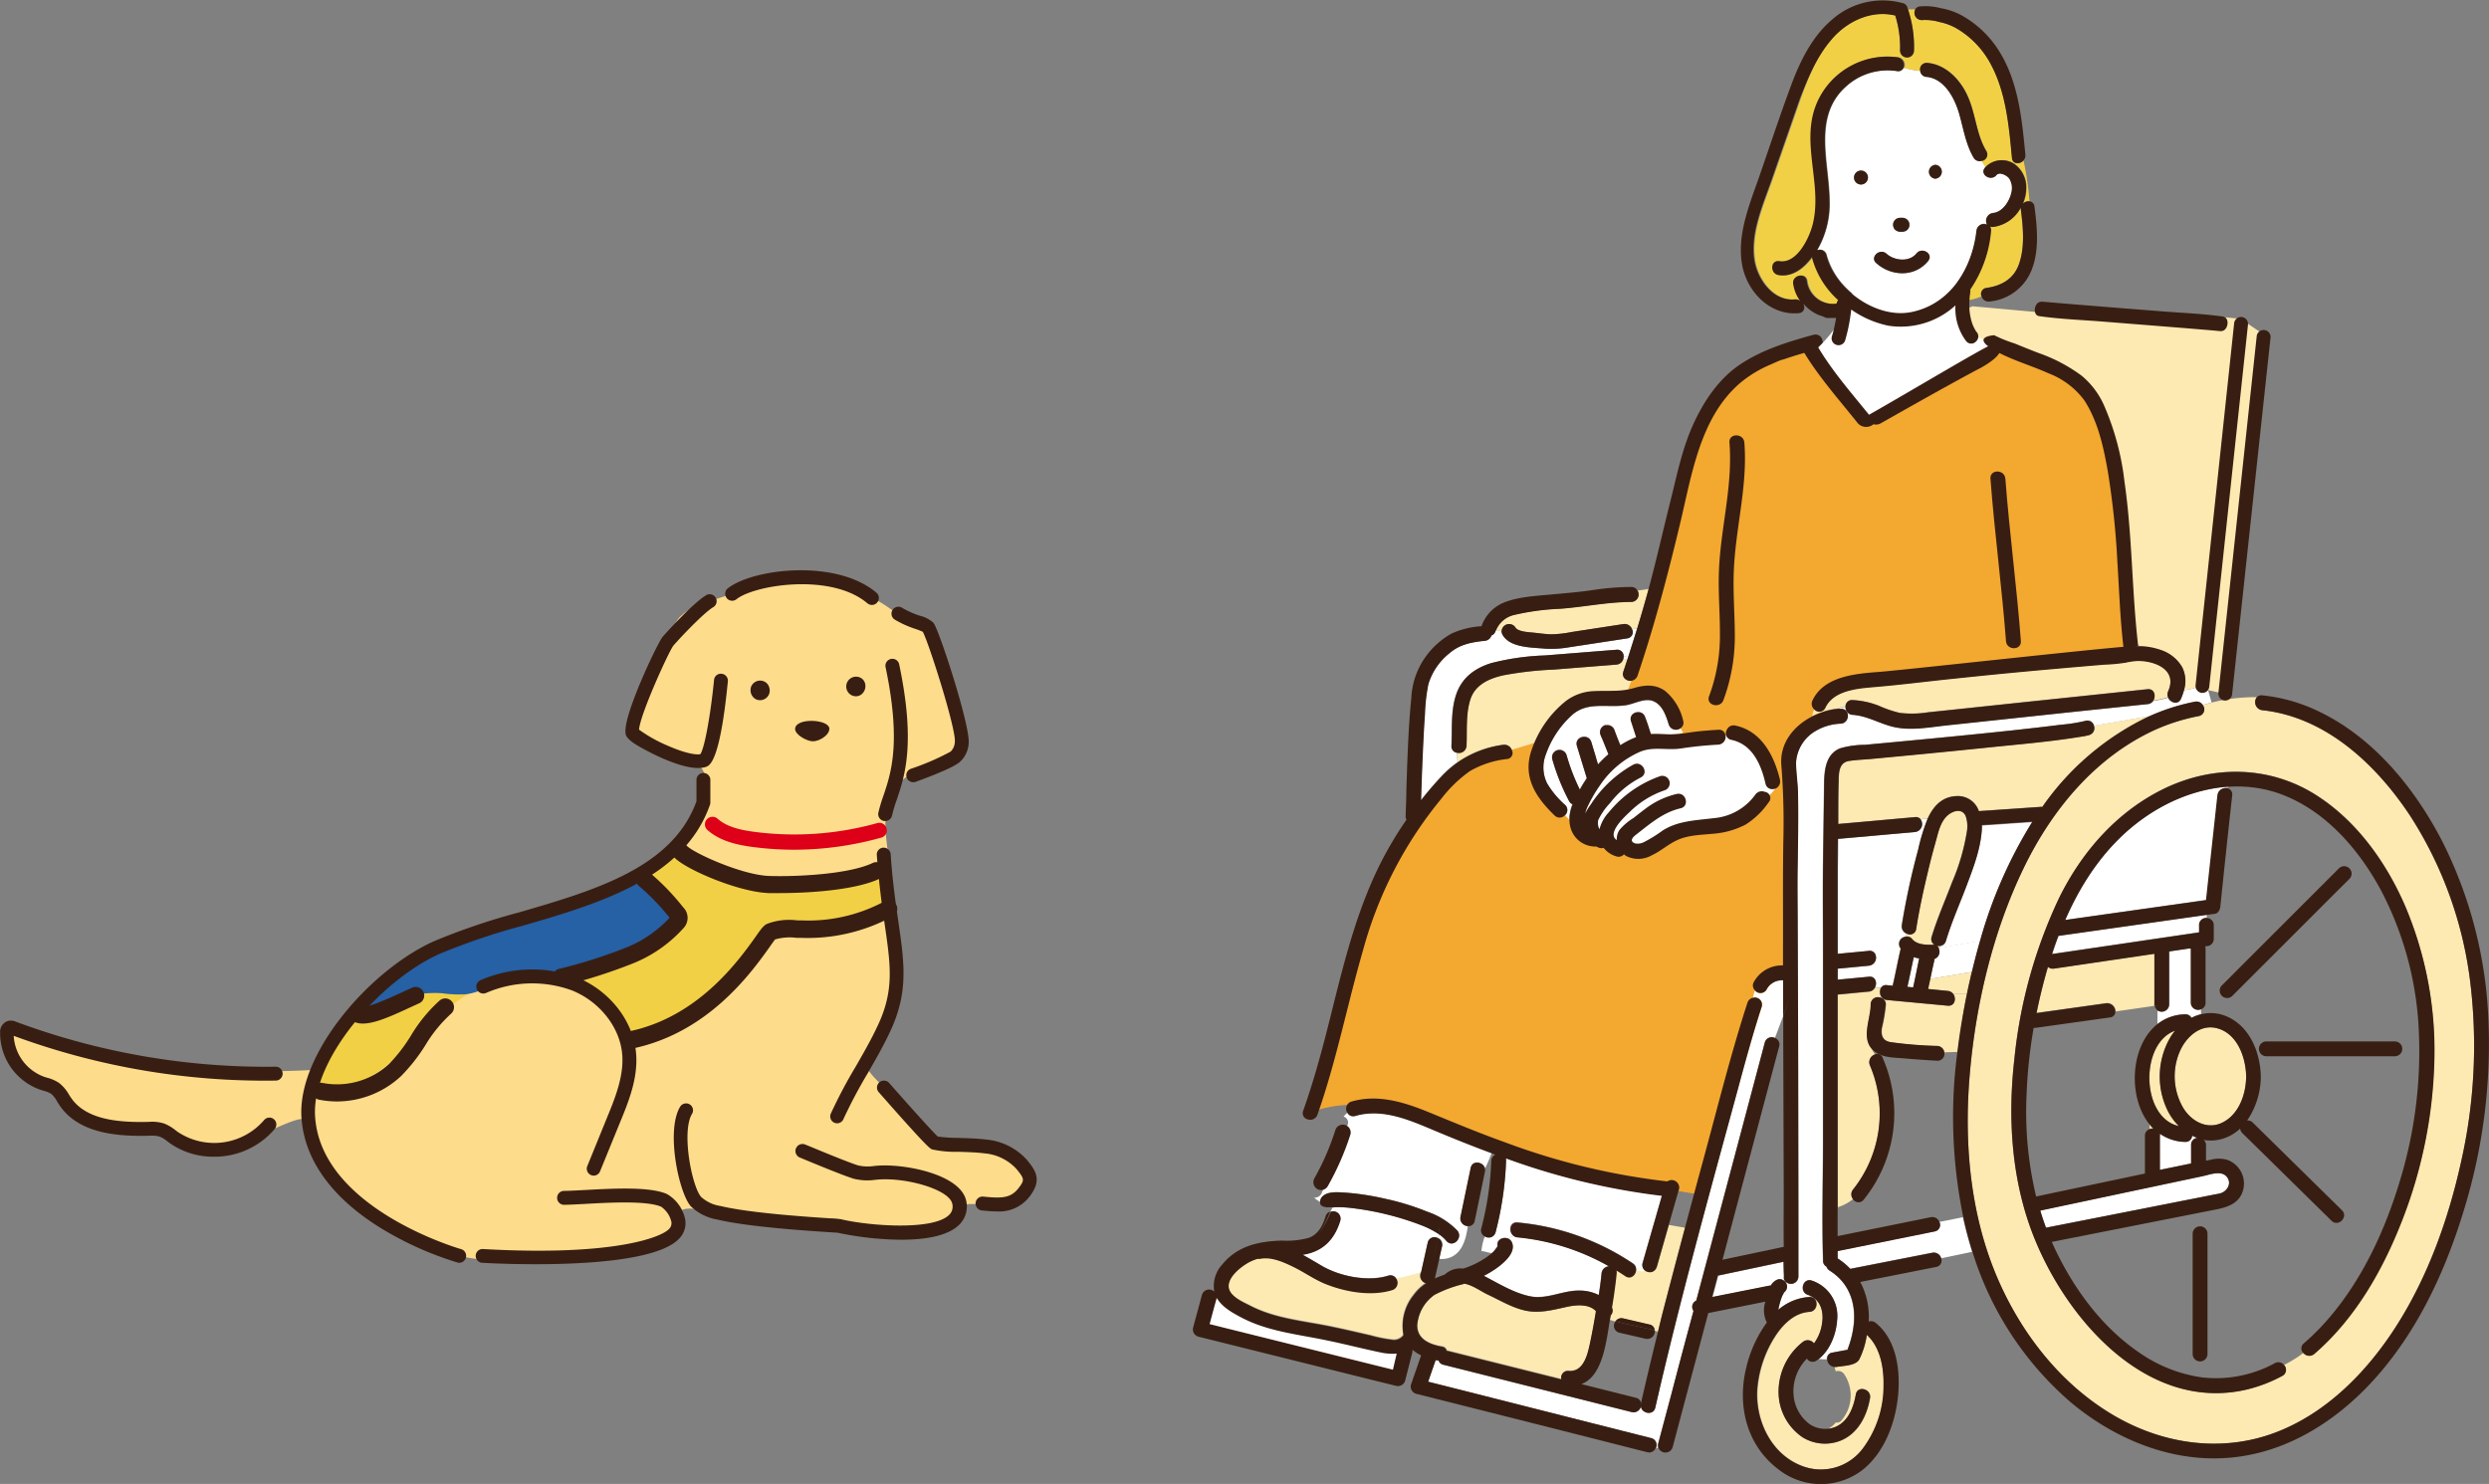 <svg xmlns="http://www.w3.org/2000/svg" viewBox="0 0 436 260.02"><rect x="0" y="0" width="436" height="260.02" fill="#808080" stroke="none"/><defs><style>.cls-1{fill:none;}.cls-2{fill:#fddc8b;}.cls-3{fill:#f2d046;}.cls-4{fill:#2660a5;}.cls-5{fill:#381e12;}.cls-6{fill:#dd0018;}.cls-7{fill:#fff;}.cls-8{fill:#f3a830;}.cls-9{fill:#fde9b2;}</style></defs><g id="レイヤー_2" data-name="レイヤー 2"><g id="介助犬貸与イラスト"><rect class="cls-1" width="436" height="259"/><path class="cls-2" d="M66,177,55.38,187.88c-.78.8.76-.48-.39-.41-25.5,1.42-37.73-3.92-54-6.92.41,8.75,6.84,8.38,10.54,12.46a13.56,13.56,0,0,0,4.12,3.47c2.89,1.35,6.29.52,9.44,1,4.47.65,8.43,3.9,12.94,3.67,5.28-.27,13.54-5.83,15.46-5,1.38.6,1.73,5,2.58,6.26,5.42,8,15,15.47,24.4,17.65s18.85-.64,28.5-1.42c2.86-.23,8-.11,9.43-2.58.41-.68-.62-2.67-.08-3.25,1.17-1.26,2.72-1.15,4.42-.83,10.83,2,21.74,3.85,32.77,4.06,4.13.08,8.49,0,12-2.17,1.67-1-.47-2.47,1.46-2.81s8.29.53,9.68-1.05c1.11-1.26,1.75-5.6.48-6.7s-9.79-1.92-11.41-2.33c-8.15-2.05-6.75-2.65-11.84-9.33-.72-.95-3.73-3.51-4-4.67-.33-1.48,3.38-4.78,3.75-6.25,2.65-10.51,1.24-18.64.14-29.41-.28-2.81-.87-5.62-.61-8.42s1.56-5.73,4.07-7c1.77-.91,4-1,5.43-2.36,1.9-1.88,4.16-2.26,3.31-4.8-1.56-4.63-2.61-13.16-4.67-17.58-1-2.17-5.78-3.18-7.63-4.69a34,34,0,0,0-10.29-4.73c-8.17-1.42-13.29,1.19-21.22,3.63a10.94,10.94,0,0,0-5.2,2.87,12.18,12.18,0,0,0-2,4.1l-2.49,7.27c-1.5,4.39-6.2,7.7-2.15,10,1.58.88,8,3,9.5,4,3,1.89,2.1,6.92.69,10.18-3.22,7.45-11.35,9.47-18.36,13.57C91.83,164.51,79.68,173.17,66,177.1"/><path class="cls-3" d="M118.82,148.64c-9.47,8.47-22.76,12.26-33.95,18.28-4.31,2.31-8.31,5.19-12.75,7.25-3.81,1.77-8,3-11.33,5.46a17.39,17.39,0,0,0-5,5.87,4.19,4.19,0,0,0-.59,3.11c.6,1.82,3,2.17,4.92,1.83,10.17-1.88,15.66-15.07,25.63-17.8,6.05-1.67,11.35-1.16,17.25,1,2.7,1,6.09,6.07,7.5,8.58.19.35,1.32-.2,1.71-.09a1.45,1.45,0,0,0,1.15-.41c5.4-4.09,9.78-5,14.8-9.5,2-1.8,4.86-7.12,7.37-8.05a23.94,23.94,0,0,1,6-1A64.2,64.2,0,0,0,152.86,161a5,5,0,0,0,2.07-1c2-1.86.1-5.23.72-7.89a63.11,63.11,0,0,1-29.45,1.38,11.91,11.91,0,0,1-5.84-2.38"/><path class="cls-4" d="M112.87,154.1c2.47,2.13,5,3.8,6.28,6.79-4.71,3-10.86,7.56-16.06,9.55a13.05,13.05,0,0,1-3.34.92,23.26,23.26,0,0,1-4.32-.3,17.8,17.8,0,0,0-7.65,1c-2.08.76-4,1.92-6.25,2.16a20.25,20.25,0,0,1-4-.17c-4.41-.38-10.59,1.32-14.75,2.83,4.87-7.27,15.34-11.9,23.82-14s17.72-4.77,25.26-9.2"/><path class="cls-5" d="M160,137.06a1.21,1.21,0,0,1-.41-2.36,43.76,43.76,0,0,0,6.93-3,2.52,2.52,0,0,0,.74-1.7c.25-2.2-4.55-17.35-5.61-19.29a11.43,11.43,0,0,0-1.3-.51,17.68,17.68,0,0,1-3.56-1.6,1.22,1.22,0,1,1,1.3-2.06,15.63,15.63,0,0,0,3.07,1.36,5.23,5.23,0,0,1,2.36,1.24c1,1.26,6.5,18.17,6.16,21.14a4.74,4.74,0,0,1-1.68,3.35c-1.57,1.2-7,3.14-7.59,3.36A1.14,1.14,0,0,1,160,137.06Zm1.7-26.31h0Z"/><path class="cls-5" d="M122.27,134.57c-3.57,0-9.2-3.09-10.7-4s-2-1.58-2-2.16c-.37-3.23,5.64-15.78,6.49-16.81.35-.42,5.12-5.72,7.52-7.23a1.22,1.22,0,1,1,1.29,2.06c-1.88,1.19-6.27,5.92-6.93,6.72-.84,1.13-5.8,12-6,14.7a25.12,25.12,0,0,0,4.93,2.77c3.08,1.36,5,1.68,5.81,1.53.82-1.22,1.87-7.57,2.4-13a1.19,1.19,0,0,1,1.33-1.09,1.21,1.21,0,0,1,1.09,1.33c-1.39,14.18-3.2,14.79-3.88,15A4.12,4.12,0,0,1,122.27,134.57ZM112,128.08h0Z"/><path class="cls-5" d="M139.28,127.67c-.08,1,1.91,2.14,3,2.22s3-1,3-2.22C145.19,126,139.44,125.72,139.28,127.67Z"/><path class="cls-5" d="M152.73,106a1.24,1.24,0,0,1-.79-.29c-6.31-5.35-19.62-3.25-22.87-.76a1.22,1.22,0,1,1-1.48-1.93c4.42-3.39,18.9-5.12,25.93.83a1.22,1.22,0,0,1-.79,2.15Z"/><path class="cls-5" d="M146.65,196.83a1.21,1.21,0,0,1-1.11-1.71,85.79,85.79,0,0,1,4.36-8.24c1.31-2.28,2.67-4.64,3.8-7.06,3-6.28,2.31-10.68,1.25-18-.49-3.35-1-7.16-1.36-12a1.2,1.2,0,0,1,1.13-1.29,1.25,1.25,0,0,1,1.3,1.13c.31,4.7.86,8.46,1.34,11.78,1.08,7.48,1.8,12.43-1.46,19.37-1.17,2.51-2.56,4.91-3.89,7.23a84.87,84.87,0,0,0-4.24,8A1.22,1.22,0,0,1,146.65,196.83Z"/><path class="cls-5" d="M157.83,217.23A55.84,55.84,0,0,1,146.71,216l-1.43-.09c-3.93-.26-14.37-.94-19.64-2.22a8.77,8.77,0,0,1-4.62-2.31c-2.1-2.33-4.42-13.26-1.88-17.46a1.23,1.23,0,0,1,1.67-.41,1.21,1.21,0,0,1,.41,1.67c-1.9,3.15,0,12.81,1.61,14.56a6.4,6.4,0,0,0,3.39,1.58c5.06,1.23,15.35,1.91,19.22,2.16a14.18,14.18,0,0,1,1.83.15c5,1.19,16,2,18.91-.68a2,2,0,0,0,.65-1.93c-.36-2.52-7.88-4.71-12.94-4.34l-.57.05a9.73,9.73,0,0,1-3.81-.2c-2.35-.74-9.15-3.6-9.44-3.72a1.22,1.22,0,0,1,1-2.25c.07,0,7,2.94,9.22,3.64a7.6,7.6,0,0,0,2.88.1l.59-.05c4.91-.35,14.84,1.59,15.54,6.42a4.45,4.45,0,0,1-1.43,4.08C165.78,216.66,161.82,217.23,157.83,217.23Z"/><path class="cls-5" d="M174.6,212.27c-.88,0-1.76-.09-2.61-.17a1.22,1.22,0,0,1,.25-2.43c3.28.34,4.87.29,6.26-1.59,1-1.31.94-1.56-.46-3.26a8.56,8.56,0,0,0-5.64-2.73c-1.29-.17-3-.22-4.5-.27a19.06,19.06,0,0,1-4.59-.41c-.38-.13-.8-.27-9.42-10.08a1.22,1.22,0,0,1,1.83-1.61c3.56,4.06,7.64,8.59,8.55,9.43a29.14,29.14,0,0,0,3.7.24c1.56.05,3.33.1,4.74.28a10.94,10.94,0,0,1,7.21,3.6c1.59,1.94,2.56,3.52.54,6.25A6.69,6.69,0,0,1,174.6,212.27Z"/><path class="cls-5" d="M104,206a1.09,1.09,0,0,1-.46-.1,1.2,1.2,0,0,1-.66-1.58l3.48-8.55c1.38-3.36,2.93-7.18,2.64-10.94-.36-4.76-3.89-9.29-8.79-11.28a20.29,20.29,0,0,0-15.09.45,1.22,1.22,0,0,1-.92-2.26,22.77,22.77,0,0,1,16.93-.45c5.73,2.33,9.87,7.69,10.3,13.36.34,4.33-1.34,8.43-2.81,12l-3.49,8.55A1.22,1.22,0,0,1,104,206Z"/><path class="cls-5" d="M93.84,221.52c-4.65,0-8.35-.19-9.37-.25A1.22,1.22,0,0,1,83.33,220a1.2,1.2,0,0,1,1.28-1.14c23,1.31,31.32-2.1,32.59-3.52a1.4,1.4,0,0,0,.41-1.23,4.45,4.45,0,0,0-1.79-2.66c-2.46-1.09-9-.74-13.28-.5-1.48.08-2.77.15-3.73.16h0a1.22,1.22,0,0,1,0-2.44c.9,0,2.16-.08,3.62-.15,5.08-.28,11.4-.62,14.4.7a6.66,6.66,0,0,1,3.2,4.48,3.85,3.85,0,0,1-1,3.27C115.57,220.79,102.9,221.52,93.84,221.52Z"/><path class="cls-5" d="M37.45,202.68a13.18,13.18,0,0,1-7.7-2.37l-.43-.32a5.25,5.25,0,0,0-1.35-.83,5.35,5.35,0,0,0-1.84-.15c-5.52.13-12.29-.35-15.66-5.28-.15-.22-.3-.45-.44-.68A4.81,4.81,0,0,0,9,191.69a4.62,4.62,0,0,0-1.38-.57l-.6-.19a10.5,10.5,0,0,1-7-10,2,2,0,0,1,1.26-2,2.09,2.09,0,0,1,1.48.09,125.78,125.78,0,0,0,45.64,7.89h0a1.22,1.22,0,0,1,0,2.43,127.21,127.21,0,0,1-46-7.84,8.12,8.12,0,0,0,5.32,7.17l.53.17a6.74,6.74,0,0,1,2.1.92,6.9,6.9,0,0,1,1.71,2c.12.2.25.4.38.59,2.71,4,8.7,4.34,13.59,4.23a7.19,7.19,0,0,1,2.71.28,7.6,7.6,0,0,1,2,1.18l.39.29a11.52,11.52,0,0,0,15.12-2.05,1.21,1.21,0,1,1,1.89,1.52A13.8,13.8,0,0,1,37.45,202.68Z"/><path class="cls-5" d="M155.1,143.86l-.24,0a1.22,1.22,0,0,1-1-1.43,25.76,25.76,0,0,1,.89-3c1.33-3.94,3.16-9.33.36-22.62a1.22,1.22,0,0,1,2.38-.5c2.94,13.94,1,19.7-.43,23.9a23.53,23.53,0,0,0-.81,2.73A1.22,1.22,0,0,1,155.1,143.86Z"/><path class="cls-5" d="M80.47,221.27a1,1,0,0,1-.33-.05A58.26,58.26,0,0,1,67,215.37c-8.85-5.38-13.76-12.18-14.2-19.68-.65-11.08,11.89-25.61,23.11-30.72A115.64,115.64,0,0,1,91,159.85c13.18-3.84,26.8-7.82,31-19.44v-3.86a1.22,1.22,0,0,1,2.43,0v4.08a1.12,1.12,0,0,1-.07.4c-4.57,12.95-19.52,17.31-32.72,21.16a114.51,114.51,0,0,0-14.76,5c-10.3,4.69-22.28,18.38-21.69,28.36.95,16.23,25.34,23.26,25.59,23.33a1.22,1.22,0,0,1-.33,2.39Z"/><path class="cls-5" d="M132.91,119.78a1.22,1.22,0,0,0,.49,2.38A1.22,1.22,0,0,0,132.91,119.78Z"/><path class="cls-5" d="M133.13,122.69a1.57,1.57,0,0,1-1.2-.54,1.85,1.85,0,0,1-.37-1.79,1.7,1.7,0,0,1,2.82-.58,1.87,1.87,0,0,1,.36,1.8,1.72,1.72,0,0,1-1.61,1.11Zm.05-2.44a.52.52,0,0,0-.17,0h0a.6.6,0,0,0-.5.41.86.86,0,0,0,.17.81.58.58,0,0,0,.62.18.63.63,0,0,0,.5-.41.88.88,0,0,0-.17-.81A.56.56,0,0,0,133.18,120.25Z"/><path class="cls-5" d="M150.25,119.13a1.22,1.22,0,0,0-.7,2.34A1.22,1.22,0,0,0,150.25,119.13Z"/><path class="cls-5" d="M149.93,122a1.88,1.88,0,0,1-.52-.08,1.72,1.72,0,0,1,1-3.29h0a1.57,1.57,0,0,1,1.14,1.18,1.87,1.87,0,0,1-.52,1.75A1.58,1.58,0,0,1,149.93,122Zm-.05-2.45c-.45,0-.61.47-.63.53a.68.68,0,0,0,.45.88.62.62,0,0,0,.63-.13.86.86,0,0,0,.24-.79.62.62,0,0,0-.46-.46Z"/><path class="cls-6" d="M139.14,148.89a55.6,55.6,0,0,1-7.42-.5c-2.61-.35-5.57-1-7.78-2.94a1.31,1.31,0,0,1,1.75-2c1.68,1.5,4.17,2,6.38,2.3a53.89,53.89,0,0,0,21.66-1.54,1.32,1.32,0,0,1,.71,2.54A56.77,56.77,0,0,1,139.14,148.89Z"/><path class="cls-5" d="M136.55,156.49l-1.86,0c-5.33-.17-14.59-4.16-16.54-6.22a1.5,1.5,0,1,1,2.17-2.06c1.22,1.28,9.68,5.13,14.46,5.28,5.05.15,14-.33,18.1-2.28a1.5,1.5,0,1,1,1.3,2.71C149.87,156,141.6,156.49,136.55,156.49Z"/><path class="cls-5" d="M110.48,183.72a1.5,1.5,0,0,1-.3-3c12.11-2.5,19.15-12.34,22.16-16.55,1-1.46,1.44-2,2-2.28a10.93,10.93,0,0,1,5.31-.62l.68,0A28.1,28.1,0,0,0,155,157.9a1.5,1.5,0,0,1,1.44,2.63,31.13,31.13,0,0,1-16.22,3.8l-.71,0a9.17,9.17,0,0,0-3.73.28c-.21.25-.64.85-1,1.38-3.21,4.49-10.74,15-24,17.74A1.63,1.63,0,0,1,110.48,183.72Z"/><path class="cls-5" d="M59,193a16,16,0,0,1-3-.29,1.5,1.5,0,1,1,.57-2.94,13.45,13.45,0,0,0,11.62-3.37A28.79,28.79,0,0,0,72,181.43a26.81,26.81,0,0,1,5-6.11A1.5,1.5,0,0,1,79,177.64a24.2,24.2,0,0,0-4.46,5.46,31.1,31.1,0,0,1-4.28,5.45A16.5,16.5,0,0,1,59,193Z"/><path class="cls-5" d="M98.49,172.72a1.5,1.5,0,0,1-.36-3,88.62,88.62,0,0,0,11.31-3.59,21,21,0,0,0,7.85-5.32l0,0a38.73,38.73,0,0,0-5.37-5.57,1.5,1.5,0,0,1,1.94-2.29,41.66,41.66,0,0,1,5.79,6,2.61,2.61,0,0,1,.05,3.71,23.78,23.78,0,0,1-9.1,6.26,92.21,92.21,0,0,1-11.74,3.74A1.45,1.45,0,0,1,98.49,172.72Zm19-11.63h0Z"/><path class="cls-5" d="M63.57,179.35a3.75,3.75,0,0,1-1.37-.23,1.5,1.5,0,1,1,1.07-2.8c1,.39,5.16-1.52,7.14-2.44.61-.28,1.19-.55,1.72-.78a1.5,1.5,0,1,1,1.21,2.74l-1.66.76C68.28,178.18,65.58,179.35,63.57,179.35Z"/><path class="cls-7" d="M231.61,209.71c.89-1,2.81-.81,4-.74a45.81,45.81,0,0,1,7,1.07,44.3,44.3,0,0,1,7.48,2.3,13.24,13.24,0,0,1,5.2,3.28c1.07,1.28-.76,3.12-1.84,1.84a6.65,6.65,0,0,0-1.37-1.22c0,.23-.09.45-.13.68a1.27,1.27,0,0,1,.66,1.44c-.17.74-.34,1.49-.5,2.24,3.47.21,4.63-2.69,5-5.76a1.35,1.35,0,0,1-1.23-1.61c.6-2.86,1.19-5.73,1.79-8.59.29-1.41,2.19-1.08,2.49.08.42-.9.81-1.81,1.15-2.74-3.38-1.25-6.74-2.59-10.06-4-4.31-1.81-9.05-3.9-13.77-2.52a1.16,1.16,0,0,1-1.39-.53,5.6,5.6,0,0,0-.74.72,1.08,1.08,0,0,1,.7,1.48c-1.55,3.93-3,7.92-4.49,11.85a1.34,1.34,0,0,1-1.34.87v0a3.63,3.63,0,0,0,1.11.78A1.22,1.22,0,0,1,231.61,209.71Z"/><path class="cls-7" d="M245.83,236.46a15.47,15.47,0,0,1-.89,3.48,1.42,1.42,0,0,1-.42.67,1.53,1.53,0,0,1-1.19.12,275.76,275.76,0,0,1-28.57-6.62,22.59,22.59,0,0,1-3.37-.68c-1.31-1,0-4.89.55-6.44,10.55,4.83,24.07,6.18,34.89,10.37"/><path class="cls-8" d="M315.69,61.24c-6.31,1.85-13.18,4.13-16.6,9.74-3,4.94-4,12.28-5.17,18s-2.35,9.58-3.76,15.09c-.74,2.88-1.13,5.88-2.44,8.55-1.19,2.41-3.15,4.66-3.05,7.35a12.58,12.58,0,0,0-.15,2.58c.24.38,6.62-.56,7-.41,1.29.47,1.47,7.85,2.82,8.06s10.5-2,10.88-.69c0,.06,7.64,7.16,4.93,9.13-1,.74-5.29,5.17-6.76,5.48-2.21.48-6.69-.56-10.58,1.59-4.39,2.43-4.91,3.1-8.78,2.61-4.93-.61-13.77-8.3-15.16-11.69-.51-1.24,1.21-7.24,1.21-7.24-15.2,4.33-14.49,3.12-27.78,23.46-1,1.49-14.69,43-13.09,42.27,10.47-4.63,25.34,2.58,25.37,2.82C255,201,294,209,297.1,209.17c3.62.23,11.67-39.33,15.24-40,1.38-.25,1.87-39.83,3-40.7,1.32-1,2.86-1.83,3.72-3.28,2.17-3.72,5.38-5.68,9.57-6.71s11.6-.68,15.91-.87c6.69-.3,14-1.74,14-1.37,0,0,14.55-.29,14.65-3.25s-3.6-37.13-4-38.53c-.49-1.66-5.06-6.88-6-8.31C361,63,351.47,63.07,349.3,59.87c-.42,3.13-22,13.72-22.56,13.57a2.25,2.25,0,0,1-1-.92l-9.1-12.37"/><path class="cls-9" d="M274.46,229c-2.41.53-4.67,1.18-7.15.66s-4.47-1.79-6.63-2.8c-1.21-.56-2.71-1.7-4.14-1.93l-.22.08a21.71,21.71,0,0,0-5,1.87,7.12,7.12,0,0,0-3,5c-.22,2.63,2,3.65,4.26,4a1,1,0,0,1,.9.75l.11,0,20,5a1.15,1.15,0,0,1,1.22-1.48c2.54.23,3.29-2.6,3.71-4.57s.78-3.94,1.11-5.92C278.34,228.4,276.11,228.61,274.46,229Z"/><path class="cls-9" d="M312.54,226.47c.13-.09.08-.14,0,0Z"/><path class="cls-9" d="M381.84,184.23a11,11,0,0,0,.58,9.87c1.44,2.39,4.24,3.94,6.94,2.57,2.9-1.48,4.05-5,4.1-8.06,0-3.3-1.52-7.48-5.07-8.43C385.43,179.38,382.94,181.71,381.84,184.23Z"/><path class="cls-7" d="M371.18,212.61l16.26-3.21c.48-.1,1-.17,1.46-.29,1.37-.36,2.22-2,1-3.09-1-.94-2.92-.16-4.08.08l-28.46,6c.31,1,.66,2,1,3Z"/><path class="cls-7" d="M383.83,203.86v-3.23a1.2,1.2,0,0,1,1.09-1.24,8.64,8.64,0,0,1-.9-.38,1.16,1.16,0,0,1-1.23,1.05,8.06,8.06,0,0,1-4.47-1.43,1.15,1.15,0,0,1,0,.33v6Z"/><path class="cls-9" d="M379.6,194.31a13.59,13.59,0,0,1,.76-12.79,10.41,10.41,0,0,1,.68-.92c-6.25,2.21-6,15.27.66,16.73A10.24,10.24,0,0,1,379.6,194.31Z"/><path class="cls-9" d="M285.74,105.45c-4.21,0-8.31.89-12.5,1.2a42.75,42.75,0,0,0-8.12,1.1,4.51,4.51,0,0,0-3.07,2.62l1,.28a1.32,1.32,0,0,1,2.43-.7c.46.78,2.55.83,3.32.92,1,.11,2,.25,3.05.27a19.45,19.45,0,0,0,3.47-.4l9.06-1.39a1.39,1.39,0,0,1,1.51.87l.92-.11q1-3.44,2-6.91l-1.94.28A1.3,1.3,0,0,1,285.74,105.45Z"/><path class="cls-9" d="M342.72,139.47a3.88,3.88,0,0,1,3.94,2.63l10.63-.73a1.45,1.45,0,0,1,.48,0,47.64,47.64,0,0,1,18.74-15.9l-9.7,1.68a1.26,1.26,0,0,1-.85,1.63,11.06,11.06,0,0,1-1.5.3c-5.36.85-10.8,1.32-16.19,1.88q-10.23,1-20.46,2c-1.29.12-2.63.16-3.91.36-1.77.29-1.75,2.14-1.8,3.6-.05,1.69-.05,3.38-.07,5.07l0,2.37,13.43-1.2a1.06,1.06,0,0,1,1,.38l1.25-.09C338.63,141.33,340.13,139.58,342.72,139.47Z"/><path class="cls-9" d="M344.54,174.17h-2.43c.59.79.28,2.18-.95,2.06l-10.67-1a1.29,1.29,0,0,1-1-.63l-.1.22a1.21,1.21,0,0,1,1,1.21,30.47,30.47,0,0,1-.7,4.15c-.17,1.3.14,2.2,1.5,2.45a70.62,70.62,0,0,0,8.21.67,1.3,1.3,0,0,1,1.23,1.09l2.31-.07c.22-1.82.49-3.64.79-5.44C343.93,177.29,344.22,175.73,344.54,174.17Z"/><path class="cls-9" d="M338.48,165.52a1.31,1.31,0,0,1,.35,0,1.16,1.16,0,0,1-.49-1.37c1-3.28,2.39-6.42,3.6-9.62a37.27,37.27,0,0,0,2.55-8.68,5.53,5.53,0,0,0-.2-2.91c-.61-1.31-2.13-1-3.08-.15-1.38,1.17-1.72,3.14-2.2,4.81s-1,3.56-1.38,5.35c-.77,3.25-1.48,6.52-2,9.81a1.1,1.1,0,0,1-1.65.81l-.09.5a1.1,1.1,0,0,1,1,.37C335.7,165.52,337.25,165.57,338.48,165.52Z"/><path class="cls-7" d="M312.35,171.79h-.11a3,3,0,0,0-2.77,1.6,1.24,1.24,0,0,1-2.06.17c-.14.43-.26.85-.36,1.28a1.25,1.25,0,0,1,1.55,1.56c-1.62,5-3,10-4.35,15.09-5,18.32-10.06,36.61-14.28,55.12-.36,1.58-2.72,1-2.53-.54h0a1.31,1.31,0,0,1-1.61,1.38l-33-8.3a1.16,1.16,0,0,1-.86-.75h-.15l-.34-.06-1.31,3.78c13.05,3.28,26.08,6.61,39.13,9.9a1.23,1.23,0,0,1,.79,1.79,3.2,3.2,0,0,0,.37-.19,1.34,1.34,0,0,1,0-.69c.77-2.88,1.53-5.76,2.3-8.63q1.94-7.31,3.88-14.6a1.2,1.2,0,0,1,.48-1.8l5.7-21.45q3.15-11.88,6.31-23.77a1.25,1.25,0,0,1,1.78-.79l1.46-3.88Q312.36,174.89,312.35,171.79Z"/><path class="cls-7" d="M287.74,221.23q1.69-5.89,3.38-11.78a121.36,121.36,0,0,1-26.89-6.4l-.46-.16a1.27,1.27,0,0,1,.05.45,57.43,57.43,0,0,1-1.83,12.5,1.24,1.24,0,0,1-1.86.75,8.73,8.73,0,0,0-.62,2.64c.59,0,1.19.3,1.79.33l.33-.3a10.88,10.88,0,0,0,.69-.92c-.29-1.14,1.05-1.75,1.93-1.29a3.86,3.86,0,0,1,.89-.5c-1-.66-.77-2.51.64-2.38A43.25,43.25,0,0,1,286,221.33c1.39.93.08,3.18-1.31,2.24q-.76-.51-1.56-1a1.11,1.11,0,0,1,.05.49c-.13,1.33-.31,2.66-.5,4a5.25,5.25,0,0,0,6.15-4.24A1.23,1.23,0,0,1,287.74,221.23Z"/><path class="cls-7" d="M285.29,114.88l-.88.18a1.4,1.4,0,0,1-.11.53h.75Z"/><path class="cls-9" d="M274.43,123a8.64,8.64,0,0,1,4.88-1.78c1.44-.08,4.31.28,5.68.21l1.64-4.57c-.33-.28-2.44,1.35-2.26.8s.46-1.38.68-2.07h-.75a1.28,1.28,0,0,1-1.14.86l-11.05.88a60.35,60.35,0,0,0-8.79,1c-2.56.58-4.94,1.57-5.79,4.27s-.53,5.41-.66,8.08a1.33,1.33,0,0,1-1.63,1.23l.08,1.64a18.2,18.2,0,0,1,7.95-3.06,1.4,1.4,0,0,1,1.52.9l4.28-1.3A18.3,18.3,0,0,1,274.43,123Z"/><path class="cls-9" d="M288.88,221.5c-.58,2.81-3.23.18-6.25-.38-.1.68-.21,7.29-.32,8a1.19,1.19,0,0,1-.22,1.36c0,.26-.09.52-.14.77l1,.31a1.24,1.24,0,0,1,1.35-.52l4.6,1.07a1.11,1.11,0,0,1,.93,1.06l.61.17c.24-1,.48-2,.73-3q1.92-7.62,4-15.21l-2.83-.49c-.69,2.43-1.39,4.85-2.08,7.28C290,222.67,289.48,221.61,288.88,221.5Z"/><path class="cls-7" d="M265.78,216.77a1.25,1.25,0,0,1-.64-.22,3.86,3.86,0,0,0-.89.5,1.34,1.34,0,0,1,.62.73c.65,1.82-1.65,3.64-2.85,4.49a16.9,16.9,0,0,1-2.12,1.26l.36.19c2.4,1.27,5.06,2.86,7.74,3.4,2.9.58,5.64-1,8.52-1a7.56,7.56,0,0,1,3.52.78c.19-1.26.37-2.53.49-3.8a1.36,1.36,0,0,1,1.29-1.23A40.16,40.16,0,0,0,265.78,216.77Z"/><path class="cls-9" d="M243.82,225.93c-3.77,1.16-8.38.31-11.95-1.17-1.81-.75-3.41-1.91-5.16-2.78s-4-1.92-6-1.53a1.39,1.39,0,0,1-.45,0,7.58,7.58,0,0,0-1.88.81c-1.3.79-3.31,2.38-3.21,4.11s2.58,2.71,3.86,3.37c4.21,2.17,9,2.6,13.56,3.51,2.5.5,5,1.09,7.48,1.66a24,24,0,0,0,3.74.75,2,2,0,0,0,2-.84,2.1,2.1,0,0,1-.06-.24,8.69,8.69,0,0,1,1.89-6.83,8.2,8.2,0,0,1,2.13-2,1.3,1.3,0,0,1-1-1.56l.1-.42a43.06,43.06,0,0,1-4.41,1.11A1.32,1.32,0,0,1,243.82,225.93Z"/><path class="cls-7" d="M252.06,216.24a15.9,15.9,0,0,0-2.93-1.5,50.66,50.66,0,0,0-12.88-3.12,19.14,19.14,0,0,0-2.27-.08c-.36,0-.33.09-.56.07h0c-.13.23-.26.46-.37.7a1.28,1.28,0,0,1,1.7,1.53c-1,3.41-3.17,5.44-6.6,6,1.21.63,2.36,1.33,3.47,2,3.17,1.81,8,2.76,11.53,1.66a1.16,1.16,0,0,1,1.39.52,43.06,43.06,0,0,0,4.41-1.11c.38-1.73.77-3.45,1.15-5.17a1.2,1.2,0,0,1,1.85-.74C252,216.69,252,216.47,252.06,216.24Z"/><path class="cls-7" d="M343.84,213.28l-4.1.83a1.15,1.15,0,0,1-.84,1.63l-17,3.44v1.29a11.84,11.84,0,0,1,2.22,1.83l14.35-2.82a1.35,1.35,0,0,1,1.58,1l5.4-1.13c-.12-.39-.24-.77-.35-1.15Q344.38,215.77,343.84,213.28Z"/><path class="cls-9" d="M327.72,176a1.26,1.26,0,0,1,1.64-1.21l.1-.22a1.5,1.5,0,0,1,0-1.52l-1,0a1.3,1.3,0,0,1-1.08.73l-5.46.52h0v37.24a8,8,0,0,0,2.66-1.42,1.35,1.35,0,0,1,.05-1.67,21.41,21.41,0,0,0,2.94-21.73,1.43,1.43,0,0,1,.92-1.93,3.9,3.9,0,0,1-.6-1C326.1,181.67,327.74,178.45,327.72,176Z"/><path class="cls-7" d="M330.49,172.6l1.05.1,0-.15c.5-2.1.87-4.22,1.37-6.31a.09.09,0,0,0,0-.05,1.3,1.3,0,0,1,.09-1.72,1.41,1.41,0,0,1,.86-.37l.09-.5a1.38,1.38,0,0,1-.85-1.5A129.72,129.72,0,0,1,336,148.9a33.79,33.79,0,0,1,1.69-5.42l-1.25.09a1.4,1.4,0,0,1-1,2.22L322,147c0,1.69,0,3.38-.05,5.07,0,5,0,10.05,0,15.07h0l5.46-.52a1.05,1.05,0,0,1,1.19.79l3.95-.41-3.95.41a1.41,1.41,0,0,1-1.19,1.81l-5.46.52h0v1.93h0l5.46-.52c1.14-.11,1.49,1.05,1.08,1.86l1,0A1,1,0,0,1,330.49,172.6Z"/><path class="cls-7" d="M339.66,166.1l-.05.1a1.36,1.36,0,0,1-.79,1.86,1.45,1.45,0,0,1,0,.29c-.25,1.06-.47,2.12-.69,3.18l7.32-1.24c.44-1.83.91-3.65,1.44-5.46Z"/><path class="cls-9" d="M337.71,173.3l3.45.34a1.32,1.32,0,0,1,.95.53h2.43c.27-1.3.56-2.59.87-3.88l-7.32,1.24C338,172.12,337.84,172.71,337.71,173.3Z"/><path class="cls-7" d="M347.16,144.66c0,.16,0,.32,0,.48-.16,3.42-1.44,6.78-2.64,10s-2.66,6.45-3.66,9.78a1.22,1.22,0,0,1-1,.89,3.59,3.59,0,0,1-.17.34l7.19-1.27A80.42,80.42,0,0,1,356,144.06Z"/><path class="cls-9" d="M339.83,165.76a1.42,1.42,0,0,1-.58,0,1.07,1.07,0,0,1,.32.38h.09A3.59,3.59,0,0,0,339.83,165.76Z"/><path class="cls-9" d="M339.66,166.1h-.09a.36.36,0,0,1,0,.09Z"/><path class="cls-7" d="M312.54,223.72a1.62,1.62,0,0,0,0-.22q0-1.2-.06-2.4L301,223.53c-.33,1.25-.66,2.5-1,3.75l10.06-2,.21,0a2.54,2.54,0,0,1,.93-.94,1.2,1.2,0,0,1,1.27,0l.16-.18A1.6,1.6,0,0,1,312.54,223.72Z"/><path class="cls-9" d="M327,233.9s0,.07,0,.11a14.19,14.19,0,0,1-1.32,4.17c-.66,1.14-2.83,1.1-4,1.32a1.73,1.73,0,0,1-.32,0l.21.79a1.3,1.3,0,0,1,1.5.53,6.7,6.7,0,0,1-.44,8,1,1,0,0,1-1.05.43,4.26,4.26,0,0,1-1.36,1.11,4.74,4.74,0,0,0,1.46-.4c2.16-1,3-3.43,3.41-5.63.29-1.64,2.79-.94,2.5.69-.53,3-2,6-4.92,7.33a7.44,7.44,0,0,1-6.89-.49,9.58,9.58,0,0,1-4.16-7,11.07,11.07,0,0,1,4.16-9.67,1.36,1.36,0,0,1,2,.22,7.78,7.78,0,0,0,1.45-3.78c.23-1.87-.32-3.67-2-4.51l-.21.15c1.65-.08,1.63,2.49,0,2.6-2.68.16-4.74,2.28-6.1,4.43a20.11,20.11,0,0,0-3,8.73c-.55,5.67,2.33,11.9,8,13.91a9.19,9.19,0,0,0,10.45-3.11A18.33,18.33,0,0,0,330,242.86C330,239.72,329.44,236.1,327,233.9Z"/><path class="cls-7" d="M318.57,238.15l.77,0a3.59,3.59,0,0,1-.47-.27Z"/><path class="cls-7" d="M386.78,120.9a1.3,1.3,0,0,1-2.14-.42,8.84,8.84,0,0,1-2.06.45,11,11,0,0,1-.54,1.52c-.5,1.12-1.83.7-2.24-.19a17.69,17.69,0,0,1-2.64.57,1.3,1.3,0,0,1-1,.55L364,124.65,341.46,127c-3.22.34-6.62,1.06-9.83.31-2.45-.58-4.55-1.93-7.13-2.11a1.31,1.31,0,0,1-1.24-1.33,3.55,3.55,0,0,0-1.38.34l.54,0c1.67-.1,1.66,2.5,0,2.6a9.29,9.29,0,0,0-4.36,1.26,6.85,6.85,0,0,0-3.47,5.64c0,1.85.31,3.72.35,5.58.08,4.12,0,8.23-.06,12.34-.05,3.52,0,7,0,10.57l.09,24.7.09,25.26q0,5.79,0,11.57a1.31,1.31,0,0,1-2.54.39l-.16.18a1.27,1.27,0,0,1,.1,2.18l0,.07c-.06.14-.15.27-.22.41a9.14,9.14,0,0,0-.44,1.24c-.06.22-.22.81-.3,1.29a9.23,9.23,0,0,1,5.42-2.24h0l.21-.15a3.48,3.48,0,0,0-.48-.21c-1.58-.54-.9-3,.69-2.5a6.53,6.53,0,0,1,4.42,7,9.74,9.74,0,0,1-2.95,6.52,3.59,3.59,0,0,0,.47.27h.72A1.07,1.07,0,0,1,321,237l2.59-.5c.12-.31.23-.63.34-.95a16.76,16.76,0,0,0,.79-3.77c.31-3.76-1-7.1-4.25-9.15a1.29,1.29,0,0,1-.55-.69,1.17,1.17,0,0,1-.61-1.08v-.32c-.21-6.94,0-13.93,0-20.87V167.06c0-5.25-.06-10.5,0-15.75l.18-13.31c0-2.54.06-5.78,2.82-6.89a15.6,15.6,0,0,1,4.32-.61l4.6-.43c7-.66,14.09-1.34,21.13-2.09,2.87-.3,5.73-.61,8.59-1a28.56,28.56,0,0,0,4.32-.68,1.19,1.19,0,0,1,1.54.87l9.7-1.68a36.33,36.33,0,0,1,8-2.55,1.31,1.31,0,0,1,1.39.6c.5-.16,1-.31,1.51-.45Z"/><path class="cls-9" d="M377.23,197.72a7.36,7.36,0,0,1-.69-.79v.88A1.35,1.35,0,0,1,377.23,197.72Z"/><path class="cls-7" d="M383.83,175.63v-9.48l-.3,0-3.5.52V176a1.31,1.31,0,0,1-2.11,1v2.44a8.07,8.07,0,0,1,4.87-1.73,1.15,1.15,0,0,1,1.1.62,8.34,8.34,0,0,1,1.66-.63l0-.86A1.28,1.28,0,0,1,383.83,175.63Z"/><path class="cls-9" d="M432.75,172.39A69.22,69.22,0,0,0,422.22,143c-5.9-9-14.79-17.37-25.94-18.55a1.42,1.42,0,0,1-.94-2.29,32.72,32.72,0,0,0-4.65.3c-.09.14-.18.28-.27.4.09-.12.18-.26.27-.4a27.39,27.39,0,0,0-4.82,1.11,1.19,1.19,0,0,1-.7,1.91,34.4,34.4,0,0,0-7.73,2.44c-10.45,4.8-18,14-22.95,24.19-5.39,11.14-8.38,23.8-9.44,36.09s.08,25,5.09,36.31c4.17,9.42,10.89,18,19.8,23.31,8.66,5.19,19.07,6.82,28.64,3.2,9.12-3.45,16.33-10.93,21.43-19.05,5.41-8.6,8.92-18.49,11.1-28.39A91.88,91.88,0,0,0,432.75,172.39Zm-6.37,13.52a82.36,82.36,0,0,1-5.68,28c-3.39,8.68-8.21,17.12-15.34,23.28a1.34,1.34,0,0,1-1.88-.12,22.89,22.89,0,0,1-3.37,2.1,1.2,1.2,0,0,1-.32,1.9,25.94,25.94,0,0,1-6.31,2.41c-17.94,4.11-32.43-13.34-37.82-28.39-3.37-9.41-3.93-19.68-2.8-29.55a85.84,85.84,0,0,1,7.86-28.27c4-8.1,10.19-15.18,18.45-19.14,8.49-4.07,18.19-4,26.28,1,7.23,4.5,12.49,11.83,15.84,19.55A64.7,64.7,0,0,1,426.38,185.91Z"/><path class="cls-7" d="M375.34,143.45c-6.2,4.43-10.55,10.81-13.57,17.73l1.47-.21,23.31-3.3q1-9.19,2-18.38a1.39,1.39,0,0,1,1.3-1.24v0a1.56,1.56,0,0,1,.43,0c0-.08-.05-.16-.07-.24A29.54,29.54,0,0,0,375.34,143.45Z"/><path class="cls-9" d="M377.43,167.09l-17.56,2.59a1.31,1.31,0,0,1-1.09-.3q-1.21,4-2,8.09l12.18-1.71a1.46,1.46,0,0,1,1.63,1.47l6.92-1a1.18,1.18,0,0,1,0-.27Z"/><path class="cls-7" d="M360.64,163.94l-.12.33c-.36.94-.69,1.9-1,2.86l3.06-.45,22.71-3.35v-1.27a1.22,1.22,0,0,1,1.26-1.26v-.53l-1.91.27Z"/><path class="cls-9" d="M392.51,55.87l-3.63-.37c.58.08-.35,2.28-.55,2.26l-1.15-.12-3.76-.38c-6.81-.68-13.62-1.33-20.43-2-1.93-.19-15.61-1.43-17.55-1.6.06.3-5.48,1.44-5.43,1.74.58,2.05,18,8.69,18,9,2.14.87,4.28,1,6.1,2.46s2.72,2.06,3.65,4c2,4.2,5.15,20.28,4.57,23.93A54.42,54.42,0,0,0,373,114.3c1.42,0,4.26-.87,5.58-.37a6.75,6.75,0,0,1,3.67,3,5.48,5.48,0,0,1,.31,4,8.84,8.84,0,0,0,2.06-.45c0-.13,5.6,1.31,5.62,1.14.75-7.27,5.75-61.45,6.5-62.87Z"/><path class="cls-7" d="M284.41,115.06l.88-.18c.51-1.59,1-3.17,1.5-4.77l-.92.11a1.1,1.1,0,0,1-.82,1.64l-10.28,1.57a17.76,17.76,0,0,1-4.25.22c-2.23-.21-6-.14-7.3-2.39a1.35,1.35,0,0,1-.19-.61l-1-.28a3.59,3.59,0,0,0-.17.34,1.09,1.09,0,0,1-.65.62,1.32,1.32,0,0,1-1.15.93c-2.33.25-4.39.61-6.22,2.19a11,11,0,0,0-3.67,5.38,30.79,30.79,0,0,0-.6,5.17c-.19,2.59-.31,5.17-.42,7.76s-.19,5-.27,7.44c1.13-1.43,2.31-2.82,3.55-4.14a18.57,18.57,0,0,1,2.87-2.51l-.08-1.64a1.13,1.13,0,0,1-1-1.23c.15-3-.16-6.22.87-9.1s3.23-4.49,6.06-5.38a43.16,43.16,0,0,1,9.4-1.35l12.56-1A1.12,1.12,0,0,1,284.41,115.06Z"/><path class="cls-7" d="M335.26,167.75c-.39,1.73-.72,3.47-1.12,5.2l1,.1c.38-1.69.7-3.39,1.09-5.07A7.58,7.58,0,0,1,335.26,167.75Z"/><path class="cls-5" d="M435.91,179a76.25,76.25,0,0,0-8.08-31.55c-5.13-9.93-12.93-19.29-23.49-23.61a29.49,29.49,0,0,0-8.06-2,1.1,1.1,0,0,0-.94.31h0a1.42,1.42,0,0,0,.94,2.29c11.15,1.18,20,9.56,25.94,18.55a69.22,69.22,0,0,1,10.53,29.39,91.88,91.88,0,0,1-1.64,31.19c-2.18,9.9-5.69,19.79-11.1,28.39-5.1,8.12-12.31,15.6-21.43,19.05-9.57,3.62-20,2-28.64-3.2-8.91-5.34-15.63-13.89-19.8-23.31-5-11.32-6.14-24.09-5.09-36.31s4.05-24.95,9.44-36.09c4.92-10.18,12.5-19.39,22.95-24.19a34.4,34.4,0,0,1,7.73-2.44,1.19,1.19,0,0,0,.7-1.91c-.74.25-1.48.53-2.2.85.72-.32,1.46-.6,2.2-.85a1.31,1.31,0,0,0-1.39-.6,36.33,36.33,0,0,0-8,2.55l4.74-.82-4.74.82a47.64,47.64,0,0,0-18.74,15.9,1.45,1.45,0,0,0-.48,0l-10.63.73a3.88,3.88,0,0,0-3.94-2.63c-2.59.11-4.09,1.86-5.06,4l.91-.06-.91.06A33.79,33.79,0,0,0,336,148.9a129.72,129.72,0,0,0-2.83,13.2,1.38,1.38,0,0,0,.85,1.5,4.23,4.23,0,0,0,.06-1.51,4.23,4.23,0,0,1-.06,1.51,1.1,1.1,0,0,0,1.65-.81c.51-3.29,1.22-6.56,2-9.81.42-1.79.88-3.58,1.38-5.35s.82-3.64,2.2-4.81c1-.81,2.47-1.16,3.08.15a5.53,5.53,0,0,1,.2,2.91,37.27,37.27,0,0,1-2.55,8.68c-1.21,3.2-2.61,6.34-3.6,9.62a1.16,1.16,0,0,0,.49,1.37,1.31,1.31,0,0,0-.35,0c-1.23,0-2.78,0-3.61-1.05a1.1,1.1,0,0,0-1-.37,3.52,3.52,0,0,0,.15,2.4,3.52,3.52,0,0,1-.15-2.4,1.41,1.41,0,0,0-.86.37,1.3,1.3,0,0,0-.09,1.72.09.09,0,0,1,0,.05c-.5,2.09-.87,4.21-1.37,6.31l0,.15-1.05-.1a1,1,0,0,0-1,.44l.43,0-.43,0a1.5,1.5,0,0,0,0,1.52l.69-1.64-.69,1.64a1.29,1.29,0,0,0,1,.63l10.67,1c1.23.12,1.54-1.27.95-2.06h0a1.32,1.32,0,0,0-.95-.53l-3.45-.34c.13-.59.25-1.18.38-1.77l-.9.15.9-.15c.22-1.06.44-2.12.69-3.18a1.45,1.45,0,0,0,0-.29,1.36,1.36,0,0,0,.79-1.86c-.29.55-.62,1.08-.88,1.6.26-.52.59-1.05.88-1.6a.36.36,0,0,0,0-.09l-1.83.33,1.83-.33a1.07,1.07,0,0,0-.32-.38,1.42,1.42,0,0,0,.58,0,5.89,5.89,0,0,0,.46-1.34,5.89,5.89,0,0,1-.46,1.34,1.22,1.22,0,0,0,1-.89c1-3.33,2.43-6.53,3.66-9.78s2.48-6.53,2.64-10c0-.16,0-.32,0-.48l8.83-.6a80.42,80.42,0,0,0-9.14,20.77l.28-.05-.28.05c-.53,1.81-1,3.63-1.44,5.46l.75-.13-.75.13c-.31,1.29-.6,2.58-.87,3.88h0c-.32,1.56-.61,3.12-.88,4.67-.3,1.8-.57,3.62-.79,5.44l1.09,0-1.09,0a87.14,87.14,0,0,0,1,29l2.32-.46-2.32.46q.54,2.49,1.26,4.95c.11.38.23.76.35,1.15l1-.21-1,.21a56.86,56.86,0,0,0,17.24,26.43c8.13,6.8,18.71,11,29.39,9.53,10.14-1.37,18.86-7.56,25.27-15.29,6.81-8.2,11.25-18.09,14.3-28.24A98.73,98.73,0,0,0,435.91,179Zm-100.8-6-1-.1c.4-1.73.73-3.47,1.12-5.2a7.58,7.58,0,0,0,.94.23C335.81,169.66,335.49,171.36,335.11,173.05Z"/><path class="cls-5" d="M421.29,158.71c-3.35-7.72-8.61-15.05-15.84-19.55-8.09-5-17.79-5.07-26.28-1-8.26,4-14.43,11-18.45,19.14a85.84,85.84,0,0,0-7.86,28.27c-1.13,9.87-.57,20.14,2.8,29.55,5.39,15,19.88,32.5,37.82,28.39a25.94,25.94,0,0,0,6.31-2.41,1.2,1.2,0,0,0,.32-1.9,43.14,43.14,0,0,1-4.24,1.85,43.14,43.14,0,0,0,4.24-1.85,1.25,1.25,0,0,0-1.63-.34,21.53,21.53,0,0,1-12.81,2.48A25.37,25.37,0,0,1,374.73,237c-6.6-4.49-11.56-11.31-14.9-18.47-.14-.31-.28-.61-.41-.92l28.71-5.67c2.19-.43,4.32-1.13,4.86-3.68a4.41,4.41,0,0,0-2.9-5.05,5.36,5.36,0,0,0-2.81,0l-.85.17v-2.69a1.17,1.17,0,0,0-.42-.95,7.23,7.23,0,0,0,2.92-.09,7.88,7.88,0,0,0,3.48-1.89,1.22,1.22,0,0,0,.39.79l15.61,15.35c1.19,1.18,3-.66,1.84-1.83l-15.62-15.36a1.21,1.21,0,0,0-1-.37,13.77,13.77,0,0,0,2.4-7.67c-.07-4.11-1.84-8.7-5.81-10.5a7.08,7.08,0,0,0-4.7-.44l0,1.47,0-1.47a8.34,8.34,0,0,0-1.66.63,1.15,1.15,0,0,0-1.1-.62,8.07,8.07,0,0,0-4.87,1.73v0c-4.74,3.77-5.2,12.74-1.38,17.52v0a7.36,7.36,0,0,0,.69.79,1.35,1.35,0,0,0-.69.09v0a1.16,1.16,0,0,0-.78,1.15v6.61l-3.94.83-15.12,3.19A63.62,63.62,0,0,1,355,191.76a85,85,0,0,1,1.24-11.66,1.47,1.47,0,0,0,.36,0l13-1.82a1,1,0,0,0,.94-1l-2.36.34,2.36-.34a1.46,1.46,0,0,0-1.63-1.47l-12.18,1.71q.84-4.09,2-8.09a1.31,1.31,0,0,0,1.09.3l17.56-2.59V176a1.18,1.18,0,0,0,0,.27l.46-.06v0l1.38-.2-1.38.2V177a1.31,1.31,0,0,0,2.11-1v-9.27l3.5-.52.3,0v9.48a1.28,1.28,0,0,0,1.75,1.18l.07-2.09-.07,2.09a1.18,1.18,0,0,0,.85-1.18v-9.41a1.33,1.33,0,0,0-.08-.45l.57-.08a1.29,1.29,0,0,0,.95-1.25v-2.38a1.24,1.24,0,0,0-1.33-1.26l-.05,3,.05-3a1.22,1.22,0,0,0-1.26,1.26v1.27l-22.71,3.35-3.06.45c.32-1,.65-1.92,1-2.86l.12-.33,24-3.4,1.91-.27,0-1.1,0,1.1,1.53-.21c.6-.09.89-.74.95-1.26q1-9.75,2.08-19.51a1.1,1.1,0,0,0-1.3-1.24l-.08,2.64.08-2.64a1.39,1.39,0,0,0-1.3,1.24q-1,9.18-2,18.38L363.24,161l-1.47.21c3-6.92,7.37-13.3,13.57-17.73,7.31-5.22,16.71-7.54,25.24-3.92,7.3,3.11,12.75,9.53,16.46,16.37a58.4,58.4,0,0,1,6.67,24.85,77.56,77.56,0,0,1-3.41,26.43c-2.58,8.47-6.44,16.82-12.21,23.6a41.27,41.27,0,0,1-4.56,4.6,1.12,1.12,0,0,0,0,1.72,15.56,15.56,0,0,0,1.74-1.51,15.56,15.56,0,0,1-1.74,1.51,1.34,1.34,0,0,0,1.88.12c7.13-6.16,11.95-14.6,15.34-23.28a82.36,82.36,0,0,0,5.68-28A64.7,64.7,0,0,0,421.29,158.71Zm-32.9,21.47c3.55.95,5,5.13,5.07,8.43,0,3-1.2,6.58-4.1,8.06-2.7,1.37-5.5-.18-6.94-2.57a11,11,0,0,1-.58-9.87C382.94,181.71,385.43,179.38,388.39,180.18Zm-2.47,18.28v0Zm-2.09,5.4L378.36,205v-6a1.15,1.15,0,0,0,0-.33,8.06,8.06,0,0,0,4.47,1.43A1.16,1.16,0,0,0,384,199a8.64,8.64,0,0,0,.9.38,1.2,1.2,0,0,0-1.09,1.24v3.23ZM381,180.6a10.41,10.41,0,0,0-.68.92,13.59,13.59,0,0,0-.76,12.79,10.24,10.24,0,0,0,2.1,3C375,195.87,374.79,182.81,381,180.6Zm4.81,25.5c1.16-.24,3.07-1,4.08-.08,1.19,1.13.34,2.73-1,3.09-.48.12-1,.19-1.46.29l-16.26,3.21-12.76,2.52c-.37-1-.72-2-1-3Z"/><path class="cls-5" d="M377.46,176.25a1.1,1.1,0,0,0,.46.72v-.78Z"/><path class="cls-5" d="M388.49,55.82l1.58.12a.82.82,0,0,0-.66-.47c-3.64-.52-7.33-.64-11-.94-5.5-.43-11-.86-16.5-1.32l-3-.25-.92-.08c-.17,0-.76-.1-.3,0a1,1,0,0,0-.94.44l4.74,1.22-4.74-1.22c-.5.69-.44,2,.49,2.08,3.64.52,7.33.65,11,.94,5.5.44,11,.87,16.5,1.32l3,.25.92.09c.17,0,.76.09.3,0,1,.15,1.51-1.28,1.11-2.05Z"/><path class="cls-5" d="M307.05,174.84c-.36,1.55-.53,3.1-1.05,4.65.52-1.55.69-3.1,1.05-4.65a1.24,1.24,0,0,0-.95.87c-2.88,8.86-5.13,17.93-7.57,26.91l-1.44,5.3.86-.12-.86.12c-.64,2.4-1.29,4.8-1.93,7.21l1,.17-1-.17q-2,7.59-4,15.21c-.25,1-.49,2-.73,3q.75.21,1.5.48-.75-.27-1.5-.48-1.56,6.3-3,12.62l0,.15a1.59,1.59,0,0,1,.38.17,1.59,1.59,0,0,0-.38-.17c-.19,1.52,2.17,2.12,2.53.54,4.22-18.51,9.3-36.8,14.28-55.12,1.37-5.05,2.73-10.11,4.35-15.09A1.25,1.25,0,0,0,307.05,174.84Z"/><path class="cls-5" d="M289.3,252c-13.05-3.29-26.08-6.62-39.13-9.9l1.31-3.78.34.06H252a1.16,1.16,0,0,0,.86.75l33,8.3a1.31,1.31,0,0,0,1.61-1.38c-.64-.18-1.29.14-1.93-.08.64.22,1.29-.1,1.93.08a1.14,1.14,0,0,0-.92-1.13l-9.53-2.4c3.84-1.42,4.39-7.84,5-11.27v0l-.88-.29.88.29c.05-.25.09-.51.14-.77a1.19,1.19,0,0,0,.22-1.36c.11-.67.22-1.35.32-2a5.24,5.24,0,0,1-1-.29,5.24,5.24,0,0,0,1,.29c.19-1.32.37-2.65.5-4a1.11,1.11,0,0,0-.05-.49q.8.48,1.56,1c1.39.94,2.7-1.31,1.31-2.24a43.25,43.25,0,0,0-20.17-7.16c-1.41-.13-1.62,1.72-.64,2.38a7.31,7.31,0,0,1,4.24-.18,7.31,7.31,0,0,0-4.24.18,1.25,1.25,0,0,0,.64.22,40.16,40.16,0,0,1,16,5.07,1.36,1.36,0,0,0-1.29,1.23c-.12,1.27-.3,2.54-.49,3.8a7.56,7.56,0,0,0-3.52-.78c-2.88,0-5.62,1.61-8.52,1-2.68-.54-5.34-2.13-7.74-3.4l-.36-.19a16.9,16.9,0,0,0,2.12-1.26c1.2-.85,3.5-2.67,2.85-4.49a1.34,1.34,0,0,0-.62-.73,2.7,2.7,0,0,0-.85,1.14,2.7,2.7,0,0,1,.85-1.14c-.88-.46-2.22.15-1.93,1.29a10.88,10.88,0,0,1-.69.92l-.33.3a1.51,1.51,0,0,0,.55-.07,1.51,1.51,0,0,1-.55.07,15.15,15.15,0,0,1-5,2.69,4.14,4.14,0,0,0-3,.83,1.7,1.7,0,0,0-.24.22c-.59.21-1.17.43-1.74.68,0,0,0,0,0,0l.75-3.34-.63-.07.63.07c.16-.75.33-1.5.5-2.24a1.27,1.27,0,0,0-.66-1.44c-.27,1.36-.63,2.68-1,4.13.36-1.45.72-2.77,1-4.13a1.2,1.2,0,0,0-1.85.74c-.38,1.72-.77,3.44-1.15,5.17a5.94,5.94,0,0,0,2.27-1.52,5.94,5.94,0,0,1-2.27,1.52l-.1.42a1.3,1.3,0,0,0,1,1.56,8.2,8.2,0,0,0-2.13,2,8.69,8.69,0,0,0-1.89,6.83,2.1,2.1,0,0,0,.06.24,2,2,0,0,1-2,.84,24,24,0,0,1-3.74-.75c-2.49-.57-5-1.16-7.48-1.66-4.58-.91-9.35-1.34-13.56-3.51-1.28-.66-3.75-1.68-3.86-3.37s1.91-3.32,3.21-4.11a7.58,7.58,0,0,1,1.88-.81,1.39,1.39,0,0,0,.45,0c2-.39,4.23.65,6,1.53s3.35,2,5.16,2.78c3.57,1.48,8.18,2.33,11.95,1.17a1.32,1.32,0,0,0,.7-2,9,9,0,0,0-2.42,1,9,9,0,0,1,2.42-1,1.16,1.16,0,0,0-1.39-.52c-3.54,1.1-8.36.15-11.53-1.66-1.11-.64-2.26-1.34-3.47-2,3.43-.52,5.55-2.55,6.6-6a1.28,1.28,0,0,0-1.7-1.53,17,17,0,0,1-2.09,3.81A17,17,0,0,0,233,212.3a1.19,1.19,0,0,0-.8.84c-.5,1.62-1.28,3.15-2.95,3.76a14.66,14.66,0,0,1-4.67.48c-4,.11-7.8.89-10.47,4.18a5.55,5.55,0,0,0-1.4,4.77,1.3,1.3,0,0,0-2.16.56L209,232.61a1.32,1.32,0,0,0,.91,1.6l30.26,7.54,4.37,1.08a1.32,1.32,0,0,0,1.6-.9c.42-1.66.85-3.32,1.27-5a1.38,1.38,0,0,0,0-.44,6.69,6.69,0,0,0,1.53,1l-1.78,5.13a1.31,1.31,0,0,0,.9,1.6q20.25,5.1,40.48,10.24a1.24,1.24,0,0,0,1.48-.71,4.24,4.24,0,0,1-3.31-.27,4.24,4.24,0,0,0,3.31.27A1.23,1.23,0,0,0,289.3,252ZM244,240l-29-7.21-3.11-.78c.4-1.48.8-3,1.21-4.44a2.23,2.23,0,0,0,0-.23c.88,1.62,2.64,2.61,4.22,3.45,4.76,2.55,10.09,3,15.3,4.12,3.07.63,6.1,1.42,9.17,2.06a9.55,9.55,0,0,0,2.87.21Zm4.28-8.12a7.12,7.12,0,0,1,3-5,21.71,21.71,0,0,1,5-1.87l.22-.08c1.43.23,2.93,1.37,4.14,1.93,2.16,1,4.28,2.31,6.63,2.8s4.74-.13,7.15-.66c1.65-.35,3.88-.56,5.13.75-.33,2-.69,4-1.11,5.92s-1.17,4.8-3.71,4.57a1.15,1.15,0,0,0-1.22,1.48l-20-5-.11,0a1,1,0,0,0-.9-.75C250.24,235.54,248,234.52,248.25,231.89Z"/><path class="cls-5" d="M286.83,103.48l-2.29.33,2.29-.33a1.17,1.17,0,0,0-1.09-.63,46.75,46.75,0,0,0-6.79.55c-2.57.38-5.13.57-7.71.81s-5.51.41-7.94,1.43a6.91,6.91,0,0,0-3.66,3.76,1.42,1.42,0,0,0-.11.33,14.69,14.69,0,0,0-5.21,1.26,14,14,0,0,0-4.65,4.17,13.46,13.46,0,0,0-2.45,7.18c-.54,5.36-.69,10.78-.87,16.17,0,1.5-.09,3-.12,4.5a1.17,1.17,0,0,0,.14.63,64.41,64.41,0,0,0-3.46,5.57c-4.8,8.69-7.2,18.29-9.58,27.85-1.47,5.92-3,11.81-5.05,17.57a1.1,1.1,0,0,0,.75,1.49,1.72,1.72,0,0,1-.17-1.83,1.72,1.72,0,0,0,.17,1.83,1.33,1.33,0,0,0,1.75-.8c3.33-9.45,5.22-19.27,8-28.87a71,71,0,0,1,13.79-26.61,22.89,22.89,0,0,1,4.94-4.74A16.52,16.52,0,0,1,264,133a1.06,1.06,0,0,0,.87-1.48l-1.18.15,1.18-.15a1.39,1.39,0,0,0-1.56-1,18.2,18.2,0,0,0-7.95,3.06l.05,1.13-.05-1.13a18.57,18.57,0,0,0-2.87,2.51c-1.24,1.32-2.42,2.71-3.55,4.14.08-2.48.16-5,.27-7.44s.23-5.17.42-7.76a30.79,30.79,0,0,1,.6-5.17,11,11,0,0,1,3.67-5.38c1.83-1.58,3.89-1.94,6.22-2.19a1.32,1.32,0,0,0,1.15-.93,1.09,1.09,0,0,0,.65-.62,3.59,3.59,0,0,1,.17-.34l-.49-.14.49.14a4.51,4.51,0,0,1,3.07-2.62,42.75,42.75,0,0,1,8.12-1.1c4.19-.31,8.29-1.18,12.5-1.2A1.3,1.3,0,0,0,286.83,103.48Z"/><path class="cls-5" d="M292.08,207l-.1,0a119.66,119.66,0,0,1-28.44-6.88c-4.54-1.62-9-3.49-13.42-5.3-4.25-1.73-8.82-3.13-13.39-1.8a1.31,1.31,0,0,0-.7,2,6.73,6.73,0,0,1,1.4-.9,6.73,6.73,0,0,0-1.4.9,1.16,1.16,0,0,0,1.39.53c4.72-1.38,9.46.71,13.77,2.52,3.32,1.4,6.68,2.74,10.06,4,.12-.31.23-.62.34-.93-.11.31-.22.62-.34.93l.68.25a1.23,1.23,0,0,0-.7,1.11,54.27,54.27,0,0,1-1.75,11.81,1.21,1.21,0,0,0,.65,1.44,6.75,6.75,0,0,0,.42-2,6.75,6.75,0,0,1-.42,2,1.24,1.24,0,0,0,1.86-.75,57.43,57.43,0,0,0,1.83-12.5,1.27,1.27,0,0,0-.05-.45l.46.16a121.36,121.36,0,0,0,26.89,6.4q-1.69,5.88-3.38,11.78a1.23,1.23,0,0,0,1,1.58,6.17,6.17,0,0,0,.08-2,6.17,6.17,0,0,1-.08,2,1.23,1.23,0,0,0,1.47-.89c.69-2.43,1.39-4.85,2.08-7.28l-.14,0,.14,0c.6-2.11,1.21-4.21,1.81-6.32a2,2,0,0,0,.05-.24,7.56,7.56,0,0,1-1.69-.28,7.56,7.56,0,0,0,1.69.28A1.33,1.33,0,0,0,292.08,207Z"/><path class="cls-5" d="M255.27,215.62a13.24,13.24,0,0,0-5.2-3.28,44.3,44.3,0,0,0-7.48-2.3,45.81,45.81,0,0,0-7-1.07c-1.19-.07-3.11-.26-4,.74a1.22,1.22,0,0,0-.34.95c-.12,1.1,2,1,2.88.66.09-.11.61-.84-.13-.6-.23.28-.77.5-1,.81.42,0,.55,0,.91,0a19.14,19.14,0,0,1,2.27.08,50.66,50.66,0,0,1,12.88,3.12,15.9,15.9,0,0,1,2.93,1.5c.06-.38.13-.77.17-1.17,0,.4-.11.79-.17,1.17a6.65,6.65,0,0,1,1.37,1.22C254.51,218.74,256.34,216.9,255.27,215.62Z"/><path class="cls-5" d="M257.43,209.88c.93-1.7,1.85-3.4,2.67-5.16-.3-1.16-2.2-1.49-2.49-.08-.6,2.86-1.19,5.73-1.79,8.59a1.35,1.35,0,0,0,1.23,1.61,21.08,21.08,0,0,0,.12-2.36,21.08,21.08,0,0,1-.12,2.36,1.11,1.11,0,0,0,1.28-.92c.59-2.86,1.19-5.72,1.78-8.59a1.25,1.25,0,0,0,0-.61C259.28,206.48,258.36,208.18,257.43,209.88Z"/><path class="cls-5" d="M284.41,115.06l-3.66.74,3.66-.74a1.12,1.12,0,0,0-1.25-1.21l-12.56,1a43.16,43.16,0,0,0-9.4,1.35c-2.83.89-5.05,2.51-6.06,5.38s-.72,6.1-.87,9.1a1.13,1.13,0,0,0,1,1.23l-.1-2.18.1,2.18a1.33,1.33,0,0,0,1.63-1.23c.13-2.67-.15-5.5.66-8.08s3.23-3.69,5.79-4.27a60.35,60.35,0,0,1,8.79-1l11.05-.88A1.36,1.36,0,0,0,284.41,115.06Z"/><path class="cls-5" d="M340.56,184.35l-1.16,0,1.16,0a1.3,1.3,0,0,0-1.23-1.09,70.62,70.62,0,0,1-8.21-.67c-1.36-.25-1.67-1.15-1.5-2.45a30.47,30.47,0,0,0,.7-4.15,1.21,1.21,0,0,0-1-1.21l-.73,1.73.73-1.73a1.26,1.26,0,0,0-1.64,1.21c0,2.46-1.62,5.68.15,7.74a1.27,1.27,0,0,1-.05-.34,1.27,1.27,0,0,0,.05.34,3.84,3.84,0,0,0,1,.82c1.37.81,3.25.77,4.8.91,1.88.17,3.77.29,5.65.4A1.19,1.19,0,0,0,340.56,184.35Z"/><path class="cls-5" d="M285.87,110.22l-.71.09.71-.09a1.39,1.39,0,0,0-1.51-.87l-9.06,1.39a19.45,19.45,0,0,1-3.47.4c-1,0-2-.16-3.05-.27-.77-.09-2.86-.14-3.32-.92a1.32,1.32,0,0,0-2.43.7l2.32.66-2.32-.66a1.35,1.35,0,0,0,.19.61c1.31,2.25,5.07,2.18,7.3,2.39a17.76,17.76,0,0,0,4.25-.22l10.28-1.57A1.1,1.1,0,0,0,285.87,110.22Z"/><path class="cls-5" d="M325.09,244.32c-.39,2.2-1.25,4.61-3.41,5.63a4.74,4.74,0,0,1-1.46.4,2.84,2.84,0,0,1-1.23.31,2.84,2.84,0,0,0,1.23-.31,5,5,0,0,1-3.13-.74,7,7,0,0,1-2.9-5.08,8.12,8.12,0,0,1,2.33-6.47,1.17,1.17,0,0,0,1.66.36l.39-.27a17.89,17.89,0,0,1-2.18-.22,17.89,17.89,0,0,0,2.18.22c2-1.52,3.05-4.31,3.25-6.76a6.53,6.53,0,0,0-4.42-7c-1.59-.55-2.27,2-.69,2.5,2.07.72,2.74,2.68,2.49,4.72a7.78,7.78,0,0,1-1.45,3.78,1.36,1.36,0,0,0-2-.22,11.07,11.07,0,0,0-4.16,9.67,9.58,9.58,0,0,0,4.16,7,7.44,7.44,0,0,0,6.89.49c2.91-1.31,4.39-4.32,4.92-7.33C327.88,243.38,325.38,242.68,325.09,244.32Z"/><path class="cls-5" d="M329.79,185.36a1,1,0,0,0-1.32-.62,3,3,0,0,1,.39.72,3,3,0,0,0-.39-.72,1.43,1.43,0,0,0-.92,1.93,21.41,21.41,0,0,1-2.94,21.73,1.35,1.35,0,0,0-.05,1.67,4.56,4.56,0,0,0,1.18-1.49,4.56,4.56,0,0,1-1.18,1.49,1.13,1.13,0,0,0,1.89.16A24.12,24.12,0,0,0,329.79,185.36Z"/><path class="cls-5" d="M411.55,154a1.3,1.3,0,0,0-1.84-1.84l-18,18c-.85.85-1.7,1.71-2.56,2.56a1.3,1.3,0,0,0,1.84,1.83l18-18Z"/><path class="cls-5" d="M397,185.08h22.51a1.3,1.3,0,0,0,0-2.6H397A1.3,1.3,0,0,0,397,185.08Z"/><path class="cls-5" d="M384.09,216.18v21.07a1.3,1.3,0,0,0,2.6,0V216.18A1.3,1.3,0,0,0,384.09,216.18Z"/><path class="cls-5" d="M288.94,232.07l-4.6-1.07a1.24,1.24,0,0,0-1.35.52c2.29.63,4.59,1,6.88,1.61A1.11,1.11,0,0,0,288.94,232.07Z"/><path class="cls-5" d="M283,231.52a1.24,1.24,0,0,0,.66,2l4.6,1.06a1.34,1.34,0,0,0,1.62-1.44C287.58,232.51,285.28,232.15,283,231.52Z"/><path class="cls-5" d="M312.36,63c2-.7,4-1.26,6-1.8a1.22,1.22,0,0,0,.88-1.54,1.24,1.24,0,0,0-1.57-1c-4.45,1.23-8.78,2.54-12.69,5.09C301.25,66.2,298.64,70,296.77,74c-2.08,4.42-3,9.19-4.19,13.92s-2.19,9.19-3.39,13.76l-.42,1.57q-.94,3.48-2,6.91c-.49,1.6-1,3.18-1.5,4.77-.3.93-.61,1.86-.92,2.78a1.1,1.1,0,0,0,.32,1.26,1.36,1.36,0,0,0,2.18-.57c2.94-8.7,5.27-17.54,7.41-26.47,2.07-8.57,3.48-18.79,10.62-24.87a21,21,0,0,1,5.34-3.21C310.21,63.87,312,63,312.36,63Z"/><path class="cls-9" d="M324.5,122.64a14.58,14.58,0,0,1,4.6,1,20.11,20.11,0,0,0,3.67,1.25,17.9,17.9,0,0,0,5-.11l5.16-.54,11.24-1.19,22-2.31c1.22-.12,1.53,1.24,1,2a17.69,17.69,0,0,0,2.64-.57,1.33,1.33,0,0,1,0-1.12c1.64-3.71-2.19-5.34-5.31-5.32a11.75,11.75,0,0,0-2.13.3,31.63,31.63,0,0,1-3.77.35c-3,.25-6,.5-8.93.77q-8.66.78-17.29,1.68c-4.65.49-9.28,1.08-13.93,1.47-3,.26-7.24.55-8.7,3.66a1.16,1.16,0,0,1-1.92.28,2.84,2.84,0,0,0-.36,1.22,13,13,0,0,1,4.42-1.31,3.55,3.55,0,0,1,1.38-.34A1.13,1.13,0,0,1,324.5,122.64Z"/><path class="cls-5" d="M366.81,127.2l-1.65.28,1.65-.28a1.19,1.19,0,0,0-1.54-.87A28.56,28.56,0,0,1,361,127c-2.86.36-5.72.67-8.59,1-7,.75-14.09,1.43-21.13,2.09l-4.6.43a15.6,15.6,0,0,0-4.32.61c-2.76,1.11-2.79,4.35-2.82,6.89l-.18,13.31c-.07,5.25,0,10.5,0,15.75v32.61c0,6.94-.21,13.93,0,20.87v.32a1.17,1.17,0,0,0,.61,1.08,1.29,1.29,0,0,0,.55.69c3.27,2.05,4.56,5.39,4.25,9.15a16.76,16.76,0,0,1-.79,3.77c-.11.32-.22.64-.34.95L321,237a1.07,1.07,0,0,0-.93,1.19h0a1.4,1.4,0,0,0,1.3,1.34c-.09-.37-.19-.73-.29-1.08.1.35.2.71.29,1.08a1.73,1.73,0,0,0,.32,0c1.17-.22,3.34-.18,4-1.32A14.19,14.19,0,0,0,327,234s0-.08,0-.11c2.42,2.2,3,5.82,2.93,9a18.33,18.33,0,0,1-3.65,10.94,9.19,9.19,0,0,1-10.45,3.11c-5.64-2-8.52-8.24-8-13.91a20.11,20.11,0,0,1,3-8.73c1.36-2.15,3.42-4.27,6.1-4.43,1.66-.11,1.67-2.71,0-2.6a9.23,9.23,0,0,0-5.42,2.24c.08-.48.24-1.07.3-1.29a9.14,9.14,0,0,1,.44-1.24c.07-.14.16-.27.22-.41l0-.07a1.27,1.27,0,0,0-.1-2.18,7,7,0,0,0-1.49,2.47,7,7,0,0,1,1.49-2.47,1.2,1.2,0,0,0-1.27,0,2.54,2.54,0,0,0-.93.94l-.21,0-10.06,2c.34-1.25.67-2.5,1-3.75l11.51-2.43q0,1.2.06,2.4a1.62,1.62,0,0,1,0,.22,1.6,1.6,0,0,0,0,.39c.31-.34.62-.66.94-1-.32.32-.63.64-.94,1a1.31,1.31,0,0,0,2.54-.39q0-5.78,0-11.57L315,186.89l-.09-24.7c0-3.52-.08-7.05,0-10.57.06-4.11.14-8.22.06-12.34,0-1.86-.32-3.73-.35-5.58a6.85,6.85,0,0,1,3.47-5.64,9.29,9.29,0,0,1,4.36-1.26c1.66-.1,1.67-2.7,0-2.6l-.54,0a1.43,1.43,0,0,0-.55.7,1.43,1.43,0,0,1,.55-.7,13,13,0,0,0-4.42,1.31,1.62,1.62,0,0,0,.23,1,1.62,1.62,0,0,1-.23-1c-3.3,1.67-5.82,4.75-5.44,8.71a127,127,0,0,1,.33,13.45c-.05,3.63-.06,7.27-.05,10.91s0,7,0,10.58h-.1a5.6,5.6,0,0,0-5,2.89,1.21,1.21,0,0,0,.18,1.48c.12-.36.25-.72.41-1.08-.16.36-.29.72-.41,1.08a1.24,1.24,0,0,0,2.06-.17,3,3,0,0,1,2.77-1.6h.11q0,3.09,0,6.2l1.08-2.86L312.37,178c0,1.42,0,2.83,0,4.25l.09,26.72c0,3.16-.05,6.33,0,9.5l-10.73,2.27q3.81-14.37,7.63-28.74c.77-2.88,1.53-5.76,2.3-8.64a1.21,1.21,0,0,0-.73-1.48l-.64,1.68.64-1.68a1.25,1.25,0,0,0-1.78.79q-3.15,11.9-6.31,23.77l-5.7,21.45a1.2,1.2,0,0,0-.48,1.8q-2,7.31-3.88,14.6c-.77,2.87-1.53,5.75-2.3,8.63a1.34,1.34,0,0,0,0,.69,1.57,1.57,0,0,0,.74-1.12,1.57,1.57,0,0,1-.74,1.12,1.32,1.32,0,0,0,2.51,0l6.25-23.53,10-2a4.75,4.75,0,0,0,.26,3.65,22,22,0,0,0-3.61,7.91c-1.6,6.54,0,13.5,5.53,17.74a12,12,0,0,0,14.94.11c3.66-3,5.5-7.79,6.06-12.35s-.05-10.27-3.84-13.33a1.31,1.31,0,0,0-1.24-.25,13,13,0,0,0-1.48-6.93L339.16,222a1.12,1.12,0,0,0,.89-1.47l-2.86.59,2.86-.59a1.35,1.35,0,0,0-1.58-1l-14.35,2.82a11.84,11.84,0,0,0-2.22-1.83v-1.29l17-3.44a1.15,1.15,0,0,0,.84-1.63l-1.86.37,1.86-.37a1.33,1.33,0,0,0-1.53-.88l-16.31,3.31v-5c-.54.19-1.08.34-1.61.47.53-.13,1.07-.28,1.61-.47V174.25h0l5.46-.52a1.3,1.3,0,0,0,1.08-.73l-1.88-.08,1.88.08c.41-.81.06-2-1.08-1.86l-5.46.52h0v-1.93h0l5.46-.52a1.41,1.41,0,0,0,1.19-1.81l-2.68.28,2.68-.28a1.05,1.05,0,0,0-1.19-.79l-5.46.52h0c0-5,0-10,0-15.07,0-1.69,0-3.38.05-5.07l13.48-1.2a1.4,1.4,0,0,0,1-2.22l-2.74.19,2.74-.19a1.06,1.06,0,0,0-1-.38L322,144.39l0-2.37c0-1.69,0-3.38.07-5.07,0-1.46,0-3.31,1.8-3.6,1.28-.2,2.62-.24,3.91-.36q10.23-.94,20.46-2c5.39-.56,10.83-1,16.19-1.88a11.06,11.06,0,0,0,1.5-.3A1.26,1.26,0,0,0,366.81,127.2Zm-54.27,99.27c.08-.14.13-.09,0,0Z"/><path class="cls-5" d="M382.27,116.92a6.75,6.75,0,0,0-3.67-3,11.31,11.31,0,0,0-4.2-.7c0-.4-39.79,4.09-45.34,4.52-4.06.31-9.58.76-11.57,5a1.34,1.34,0,0,0,.33,1.59,1.16,1.16,0,0,0,1.92-.28c1.46-3.11,5.7-3.4,8.7-3.66,4.65-.39,9.28-1,13.93-1.47q8.64-.92,17.29-1.68c3-.27,5.95-.52,8.93-.77a31.63,31.63,0,0,0,3.77-.35,11.75,11.75,0,0,1,2.13-.3c3.12,0,6.95,1.61,5.31,5.32a1.33,1.33,0,0,0,0,1.12c.41.89,1.74,1.31,2.24.19a11,11,0,0,0,.54-1.52A5.48,5.48,0,0,0,382.27,116.92Z"/><path class="cls-5" d="M376.2,120.78l-22,2.31-11.24,1.19-5.16.54a17.9,17.9,0,0,1-5,.11,20.11,20.11,0,0,1-3.67-1.25,14.58,14.58,0,0,0-4.6-1,1.13,1.13,0,0,0-1.24,1.26,2.76,2.76,0,0,0,.92-.26,2.76,2.76,0,0,1-.92.26,1.31,1.31,0,0,0,1.24,1.33c2.58.18,4.68,1.53,7.13,2.11,3.21.75,6.61,0,9.83-.31L364,124.65l12.16-1.27a1.3,1.3,0,0,0,1-.55,11.72,11.72,0,0,1-2.84,0,11.72,11.72,0,0,0,2.84,0C377.73,122,377.42,120.66,376.2,120.78Z"/><path class="cls-7" d="M292.32,127c-.48-1.57-1.15-3.6-2.89-4.18-1.45-.48-3.25.59-4.69.79-3.19.46-6.51-.66-9.21,1.57a16.71,16.71,0,0,0-4.73,7,6.31,6.31,0,0,0,.21,5.14,16,16,0,0,0,3.15,3.77,1.21,1.21,0,0,1,0,1.77q.34.38.72.72a7.22,7.22,0,0,1,.57-2.73,1.17,1.17,0,0,1-.63-.58A37.84,37.84,0,0,1,271.9,133a1.3,1.3,0,0,1,2.51-.69,35.64,35.64,0,0,0,2.31,6c.38-.68.79-1.33,1.23-2a.76.76,0,0,1-.06-.16l-1.68-5.49c-.49-1.61,2-2.29,2.52-.69.39,1.29.78,2.58,1.18,3.87a19.7,19.7,0,0,1,1.79-1.75c-.46-1.16-.93-2.32-1.4-3.48a1.31,1.31,0,0,1,.91-1.61c.73-.2-5.76,17.36-5.49,18,.34.86,8.82,3.3,9.16,4.16.86-.54,5.55-2,6.5-2.33-.3-.93,15.64-3.23,15.34-4.17-.52-1.6,4.5-3,4.5-5.5,0-1-6.32-9.14-6-8.16,1.18-.07-13.68-.41-12.5-.41a15.12,15.12,0,0,0,2.11-.17c-.14-.28-.29-.54-.45-.8A1.33,1.33,0,0,1,292.32,127Z"/><path class="cls-5" d="M301.89,122.69a32,32,0,0,0,2-11.16c0-3.69-.31-7.38-.19-11.08.23-7.7,2.48-15.16,1.86-22.91-.14-1.66-2.74-1.68-2.61,0,.61,7.6-1.54,14.9-1.84,22.44-.15,3.63.17,7.25.17,10.88A30.65,30.65,0,0,1,299.38,122C298.78,123.57,301.29,124.24,301.89,122.69Z"/><path class="cls-5" d="M354,112.33c-.72-9.5-2-19-2.72-28.46-.13-1.66-2.73-1.67-2.61,0,.72,9.51,2,19,2.72,28.46C351.5,114,354.11,114,354,112.33Z"/><path class="cls-5" d="M309.14,138.75a2.36,2.36,0,0,0-.36.42,2.36,2.36,0,0,1,.36-.42,1.38,1.38,0,0,0-1.63.45,10,10,0,0,1-7.32,4.16c-3.09.39-6.21.44-8.92,2.15a24,24,0,0,1-3.21,2,2.44,2.44,0,0,1-1.65.27c-1.14-.43-.28-1.18.31-1.63,2.41-1.87,4.64-3.82,7.68-4.52,1.63-.38.94-2.89-.7-2.51a14.52,14.52,0,0,0-5.47,2.59c-.71.53-1.4,1.08-2.09,1.62a10.14,10.14,0,0,0-2.46,2.1,2.9,2.9,0,0,0-.47,1.77c-1.76-1.13,1.2-3.93,2.17-4.83a16.14,16.14,0,0,1,6.15-3.87,1.3,1.3,0,0,0-.69-2.51,20.26,20.26,0,0,0-9,6.31,6.85,6.85,0,0,0-1.66,3,2.4,2.4,0,0,1-.22-1.59,11.65,11.65,0,0,1,2.08-3,15.93,15.93,0,0,1,5.4-4.49c1.48-.79.17-3-1.31-2.25a20.83,20.83,0,0,0-7.43,6.93,10,10,0,0,0-1,1.61,5.35,5.35,0,0,1,.33-1,24.7,24.7,0,0,1,2.22-3.87,16.35,16.35,0,0,1,7-5.89c2.32-1,4.78-.23,7.2-.6q3.27-.5,6.58-.67a1.38,1.38,0,0,0,.87-2.33,23.74,23.74,0,0,0-3.77,1.18,23.74,23.74,0,0,1,3.77-1.18,1.16,1.16,0,0,0-.87-.28c-1.12.06-2.24.15-3.35.26-.94.09-1.88.25-2.81.37a5.94,5.94,0,0,1,.39,1.1,5.94,5.94,0,0,0-.39-1.1,15.12,15.12,0,0,1-2.11.17c-1.18,0-2.38-.13-3.56-.06-.32-1-.63-2-1-2.94-.51-1.59-3-.91-2.51.7l.9,2.79a15.13,15.13,0,0,0-2.75,1.4c-.34-.86-.69-1.72-1-2.58a1.34,1.34,0,0,0-1.6-.91,1.31,1.31,0,0,0-.91,1.61c.47,1.16.94,2.32,1.4,3.48a19.7,19.7,0,0,0-1.79,1.75c-.4-1.29-.79-2.58-1.18-3.87-.49-1.6-3-.92-2.52.69l1.68,5.49a.76.76,0,0,0,.06.16c-.44.64-.85,1.29-1.23,2a35.64,35.64,0,0,1-2.31-6,1.3,1.3,0,0,0-2.51.69,37.84,37.84,0,0,0,2.93,7.31,1.17,1.17,0,0,0,.63.58,7.22,7.22,0,0,0-.57,2.73,7.14,7.14,0,0,0,1.05.78,7.14,7.14,0,0,1-1.05-.78,5.34,5.34,0,0,0,.24,1.51,4.48,4.48,0,0,0,4,3.12,1.19,1.19,0,0,0,.43,0,5.38,5.38,0,0,0,.55.24,1.27,1.27,0,0,0,.77,0,4.4,4.4,0,0,0,2.27,1.51,1.2,1.2,0,0,0,1.28-.37,4.73,4.73,0,0,0,.43.31,4.78,4.78,0,0,0,4.51-.17c1.49-.7,2.73-1.83,4.21-2.54,2-1,4.41-1,6.6-1.22a14.64,14.64,0,0,0,5.58-1.6,14,14,0,0,0,4-3.86A1.1,1.1,0,0,0,309.14,138.75Z"/><path class="cls-5" d="M294.84,126.28a9.47,9.47,0,0,0-3.12-5.18c-1.71-1.24-3.56-1.12-5.5-.54a12.49,12.49,0,0,1-2.91.46l-1.19,2.17,1.19-2.17c-1.38.07-2.74,0-4.18.08a8.62,8.62,0,0,0-4.91,1.79,18.62,18.62,0,0,0-6.08,9c-1.34,4.56,1.07,8,4.18,11a1.25,1.25,0,0,0,1.85-.08,12.88,12.88,0,0,1-1.36-1.89,12.88,12.88,0,0,0,1.36,1.89,1.21,1.21,0,0,0,0-1.77,16,16,0,0,1-3.15-3.77,6.31,6.31,0,0,1-.21-5.14,16.71,16.71,0,0,1,4.73-7c2.7-2.23,6-1.11,9.21-1.57,1.44-.2,3.24-1.27,4.69-.79,1.74.58,2.41,2.61,2.89,4.18a1.33,1.33,0,0,0,2.06.65c-.15-.24-.3-.48-.46-.71.16.23.31.47.46.71A1.15,1.15,0,0,0,294.84,126.28Z"/><path class="cls-5" d="M311.8,136.64c-1-4.21-3.24-8.56-7.84-9.51a1.31,1.31,0,0,0-1.52.86,7.18,7.18,0,0,1,1.91,0,7.18,7.18,0,0,0-1.91,0,1.15,1.15,0,0,0,.83,1.65c3.71.77,5.24,4.35,6,7.7a1.18,1.18,0,0,0,.53.76,1.64,1.64,0,0,0,.52-1.54,1.64,1.64,0,0,1-.52,1.54A1.35,1.35,0,0,0,311.8,136.64Z"/><path class="cls-7" d="M345.76,27.57c-1.41-2.37-1.82-5.23-2.58-7.84s-2.59-6.06-5.69-6.32a1.18,1.18,0,0,1-1.09-1,15.68,15.68,0,0,1-2.9-.53,1,1,0,0,1-1.1.56,10.83,10.83,0,0,0-9,2.72c-5.84,5.26-2.93,13.23-2.86,20a16.12,16.12,0,0,1-2.19,8.68,1.2,1.2,0,0,1,1.66.81,13.19,13.19,0,0,0,4.28,6.58c1.18,1-3.44,7.66-6.09,9.9-1.8,1.53,8.32,12.78,10.5,12.34,1.89-.39,19.66-11.41,21.08-12.43.49-.35-5.11-2.81-5.11-2.81-1-3.74-2.27-8.13-1.77-8.81a19,19,0,0,0,3.4-9.08,1.3,1.3,0,0,1,1.88-1,1.36,1.36,0,0,1,1-2.06c1.67-.14,2.9-2.08,3.22-3.55a3.15,3.15,0,0,0-.33-2.44c-.34-.52-1.72-1.33-2.29-.65-1,1.19-3-.12-2-1.32l.08-.09a5.15,5.15,0,0,1-.72-1.15A1.19,1.19,0,0,1,345.76,27.57Zm-14,11.28a1.1,1.1,0,0,1,.27-.38,1.28,1.28,0,0,1,.88-.32l.43,0a1.28,1.28,0,0,1,.84.4,1.22,1.22,0,0,1,.32.87.94.94,0,0,1-.12.47,1,1,0,0,1-.27.38,1.29,1.29,0,0,1-.88.32l-.43,0a1.35,1.35,0,0,1-.85-.39,1.24,1.24,0,0,1-.31-.88A1,1,0,0,1,331.73,38.85Zm-5.8-6.52a1.22,1.22,0,0,1,.11-2.44A1.22,1.22,0,0,1,325.93,32.33Zm11.83,13.39c-2.33,2.88-6.47,2.75-9.12.37-1.16-1,.64-2.68,1.8-1.64,1.39,1.25,4,1.53,5.27-.05C336.69,43.2,338.75,44.5,337.76,45.72ZM339,31.31a1.22,1.22,0,0,1,.11-2.43A1.22,1.22,0,0,1,339,31.31Z"/><path class="cls-3" d="M354.46,28.13c-.63.69-1.94.69-2-.45-.53-5.53-1-11.41-3.69-16.39A15.86,15.86,0,0,0,343,5.14a9.79,9.79,0,0,0-3.17-1.26,9.19,9.19,0,0,0-3-.37,1.28,1.28,0,0,1-1.33-1.84,5.68,5.68,0,0,0-1.24,0,.14.14,0,0,1,0,.06,20.65,20.65,0,0,1,1,7.11,1.22,1.22,0,0,1-2.44-.11A18.64,18.64,0,0,0,332,2.69c-4.22-1-8.5,1-11.22,4.27-2.58,3.08-4.07,6.72-5.39,10.47l-4.91,14.1c-1.52,4.36-3.7,9.15-3.05,13.87.47,3.4,3.24,7.43,7.11,7.06a1.28,1.28,0,0,1,1,.35,6.92,6.92,0,0,1-1.27-3.06c-.24-1.55,2.14-2.09,2.38-.55a4.59,4.59,0,0,0,5.22,4,1.19,1.19,0,0,1,.28-.61,15.32,15.32,0,0,1-4.56-7.36,2.4,2.4,0,0,1,0-.24c-1.39,1.89-3.41,3.61-5.89,3.21-1.53-.24-1.44-2.68.11-2.43,3.1.49,5.26-4,5.88-6.45,1.8-7.14-2.36-14.66.88-21.63a13.46,13.46,0,0,1,14-7.65,1.35,1.35,0,0,1,1,1.87,15.68,15.68,0,0,0,2.9.53A1.15,1.15,0,0,1,337.6,11c3.5.29,6.14,3.3,7.35,6.41,1.14,2.93,1.34,6.3,3,9a1.13,1.13,0,0,1-.83,1.71,5.15,5.15,0,0,0,.72,1.15,4,4,0,0,1,5-.6,5,5,0,0,1,2.15,4.22,7,7,0,0,1-.59,2.8,1.39,1.39,0,0,1,1.1-.44A48.4,48.4,0,0,0,354.46,28.13Z"/><path class="cls-3" d="M354,36.35a6.42,6.42,0,0,1-4.94,3.42,1.05,1.05,0,0,1-.55-.08,1.08,1.08,0,0,1,.19.8,21.39,21.39,0,0,1-3.65,10.25,1.08,1.08,0,0,1,0,.48c-.06.46-.1.91-.13,1.38a12.54,12.54,0,0,0,2.18-.65,1.06,1.06,0,0,1,.85-1.5c2.59-.36,4.74-1.54,5.67-4.09,1.1-3,.76-6.5.36-9.63A1.21,1.21,0,0,1,354,36.35Z"/><path class="cls-5" d="M354.79,27.13c-.59-6.13-1.21-12.7-4.53-18.06a18.08,18.08,0,0,0-6.72-6.42A11.93,11.93,0,0,0,340,1.44a10.51,10.51,0,0,0-3.74-.31,1.07,1.07,0,0,0-.79.54A3.31,3.31,0,0,1,338,2.81a3.31,3.31,0,0,0-2.51-1.14,1.28,1.28,0,0,0,1.33,1.84,9.19,9.19,0,0,1,3,.37A9.79,9.79,0,0,1,343,5.14a15.86,15.86,0,0,1,5.74,6.15c2.67,5,3.16,10.86,3.69,16.39.11,1.14,1.42,1.14,2,.45a19.6,19.6,0,0,0-.66-2.19,19.6,19.6,0,0,1,.66,2.19A1.26,1.26,0,0,0,354.79,27.13Z"/><path class="cls-5" d="M347.91,26.43c-1.62-2.74-1.82-6.11-3-9-1.21-3.11-3.85-6.12-7.35-6.41a1.15,1.15,0,0,0-1.2,1.47,8.63,8.63,0,0,0,2.14-.1,8.63,8.63,0,0,1-2.14.1,1.18,1.18,0,0,0,1.09,1c3.1.26,4.91,3.67,5.69,6.32s1.17,5.47,2.58,7.84a1.19,1.19,0,0,0,1.32.57,3.78,3.78,0,0,1-.37-1.78,3.78,3.78,0,0,0,.37,1.78A1.13,1.13,0,0,0,347.91,26.43Z"/><path class="cls-5" d="M339.06,28.88a1.22,1.22,0,0,0-.11,2.43A1.22,1.22,0,0,0,339.06,28.88Z"/><path class="cls-5" d="M325.93,32.33a1.22,1.22,0,0,0,.11-2.44A1.22,1.22,0,0,0,325.93,32.33Z"/><path class="cls-5" d="M328.64,46.09c2.65,2.38,6.79,2.51,9.12-.37,1-1.22-1.07-2.52-2.05-1.32-1.27,1.58-3.88,1.3-5.27.05C329.28,43.41,327.48,45.05,328.64,46.09Z"/><path class="cls-5" d="M356.38,36.19a1,1,0,0,0-.95-.92,1.39,1.39,0,0,0-1.1.44,7,7,0,0,0,.59-2.8,5,5,0,0,0-2.15-4.22,4,4,0,0,0-5,.6l-.08.09c-1,1.2,1.06,2.51,2,1.32.57-.68,2,.13,2.29.65a3.15,3.15,0,0,1,.33,2.44c-.32,1.47-1.55,3.41-3.22,3.55a1.36,1.36,0,0,0-1,2.06,1.3,1.3,0,0,0-1.88,1c-.75,6.59-4.51,12.88-11.39,14.28-6.13,1.24-13.43-4-14.9-10a1.2,1.2,0,0,0-1.66-.81,16.12,16.12,0,0,0,2.19-8.68c-.07-6.77-3-14.74,2.86-20a10.83,10.83,0,0,1,9-2.72,1,1,0,0,0,1.1-.56,1.35,1.35,0,0,0-1-1.87,13.46,13.46,0,0,0-14,7.65c-3.24,7,.92,14.49-.88,21.63-.62,2.44-2.78,6.94-5.88,6.45-1.55-.25-1.64,2.19-.11,2.43,2.48.4,4.5-1.32,5.89-3.21a2.4,2.4,0,0,0,0,.24,15.32,15.32,0,0,0,4.56,7.36,1.19,1.19,0,0,0-.28.61,4.59,4.59,0,0,1-5.22-4c-.24-1.54-2.62-1-2.38.55a6.92,6.92,0,0,0,1.27,3.06,1.28,1.28,0,0,0-1-.35c-3.87.37-6.64-3.66-7.11-7.06-.65-4.72,1.53-9.51,3.05-13.87l4.91-14.1C316.7,13.68,318.19,10,320.77,7c2.72-3.25,7-5.28,11.22-4.27a18.64,18.64,0,0,1,.85,6.08,1.22,1.22,0,0,0,2.44.11,20.65,20.65,0,0,0-1-7.11.14.14,0,0,0,0-.06.9.9,0,0,0-.12-.24,1.08,1.08,0,0,0-.81-.95,13.35,13.35,0,0,0-12.37,2.83c-3.49,2.93-5.62,7.24-7.18,11.43-2,5.37-3.79,10.82-5.67,16.23-1.73,4.95-4,10.38-2.89,15.72,1,4.61,5,8.57,9.89,8.1a1,1,0,0,0,.9-1.25,1.44,1.44,0,0,0-.17-.45l.39.43a7,7,0,0,0,2.17,1.52l-.06,0a10.19,10.19,0,0,1,1.56.6c.05,0,1.16,0,1.71,0a25.35,25.35,0,0,1-.74,3.24,1.18,1.18,0,0,0,.16,1,1.22,1.22,0,0,0,2.16-.29,31.24,31.24,0,0,0,1.07-5.43,17.41,17.41,0,0,0,6.51,2.83,14.18,14.18,0,0,0,11.75-3.56,9.46,9.46,0,0,0,1.9,6.3,1.13,1.13,0,0,0,1.72,0,1.17,1.17,0,0,0,.07-1.66c-.05-.06-.07-.08-.08-.08a1.23,1.23,0,0,0-.08-.15,7.07,7.07,0,0,1-.58-1.21A10.16,10.16,0,0,1,345,52.6c0-.47.07-.92.13-1.38a1.08,1.08,0,0,0,0-.48,21.39,21.39,0,0,0,3.65-10.25,1.08,1.08,0,0,0-.19-.8,1.05,1.05,0,0,0,.55.08A6.42,6.42,0,0,0,354,36.35a1.21,1.21,0,0,0,0,.38c.4,3.13.74,6.61-.36,9.63-.93,2.55-3.08,3.73-5.67,4.09a1.06,1.06,0,0,0-.85,1.5,1.27,1.27,0,0,0,1.39.88,8.8,8.8,0,0,0,7.26-5.26C357.28,44.05,356.86,39.87,356.38,36.19Z"/><path class="cls-5" d="M333.2,40.61a1.29,1.29,0,0,0,.88-.32,1,1,0,0,0,.27-.38.94.94,0,0,0,.12-.47,1.22,1.22,0,0,0-.32-.87,1.28,1.28,0,0,0-.84-.4l-.43,0a1.28,1.28,0,0,0-.88.32,1.1,1.1,0,0,0-.27.38,1,1,0,0,0-.12.47,1.24,1.24,0,0,0,.31.88,1.35,1.35,0,0,0,.85.39Z"/><path class="cls-5" d="M350.05,60.67a2,2,0,0,0-1.16-.26c-.65,0-15,8.6-21.38,12.2l-.11.07C324,68.49,320.46,64.42,318,60a1.58,1.58,0,0,0-1.77-.58c-.67.15-1.19.61-.86,1.22,2.63,4.74,6.53,9.08,10.11,13.58a2,2,0,0,0,2.7.12,1.66,1.66,0,0,0,1.23-.14c5.71-3.23,11.41-6.47,17.25-9.59C346.65,64.66,351.73,62,350.05,60.67Z"/><path class="cls-5" d="M349.33,58.74a23.69,23.69,0,0,0,3.58,1.44c1.37.57,2.74,1.11,4.12,1.65a28.39,28.39,0,0,1,7.61,4,14.19,14.19,0,0,1,3.89,5.12,46.59,46.59,0,0,1,3.62,13.47c1.38,9.53,1.28,19.17,2.39,28.71h.25a13.94,13.94,0,0,1-3.53.39l.71-.1c-.59-5-.75-10-1.07-15a143.26,143.26,0,0,0-1.68-15.87c-.75-4.24-1.73-8.77-4.13-12.43a14,14,0,0,0-6.23-4.7c-2.48-1.12-5.17-1.95-7.65-3.09C344.05,59,349.33,58.74,349.33,58.74Z"/><path class="cls-5" d="M385.82,121.41h-.14a1.23,1.23,0,0,1-1.08-1.34l6.75-63.35a1.22,1.22,0,1,1,2.42.26L387,120.32A1.2,1.2,0,0,1,385.82,121.41Z"/><path class="cls-5" d="M389.82,122.75h-.14a1.22,1.22,0,0,1-1.08-1.34L395.3,59a1.22,1.22,0,1,1,2.42.26L391,121.66A1.21,1.21,0,0,1,389.82,122.75Z"/><path class="cls-5" d="M231.44,208.53a1.41,1.41,0,0,1-.71-.2,1.38,1.38,0,0,1-.47-1.89,44.83,44.83,0,0,0,3.67-8.47,1.38,1.38,0,0,1,2.65.74,47.94,47.94,0,0,1-4,9.15A1.37,1.37,0,0,1,231.44,208.53Z"/></g></g></svg>